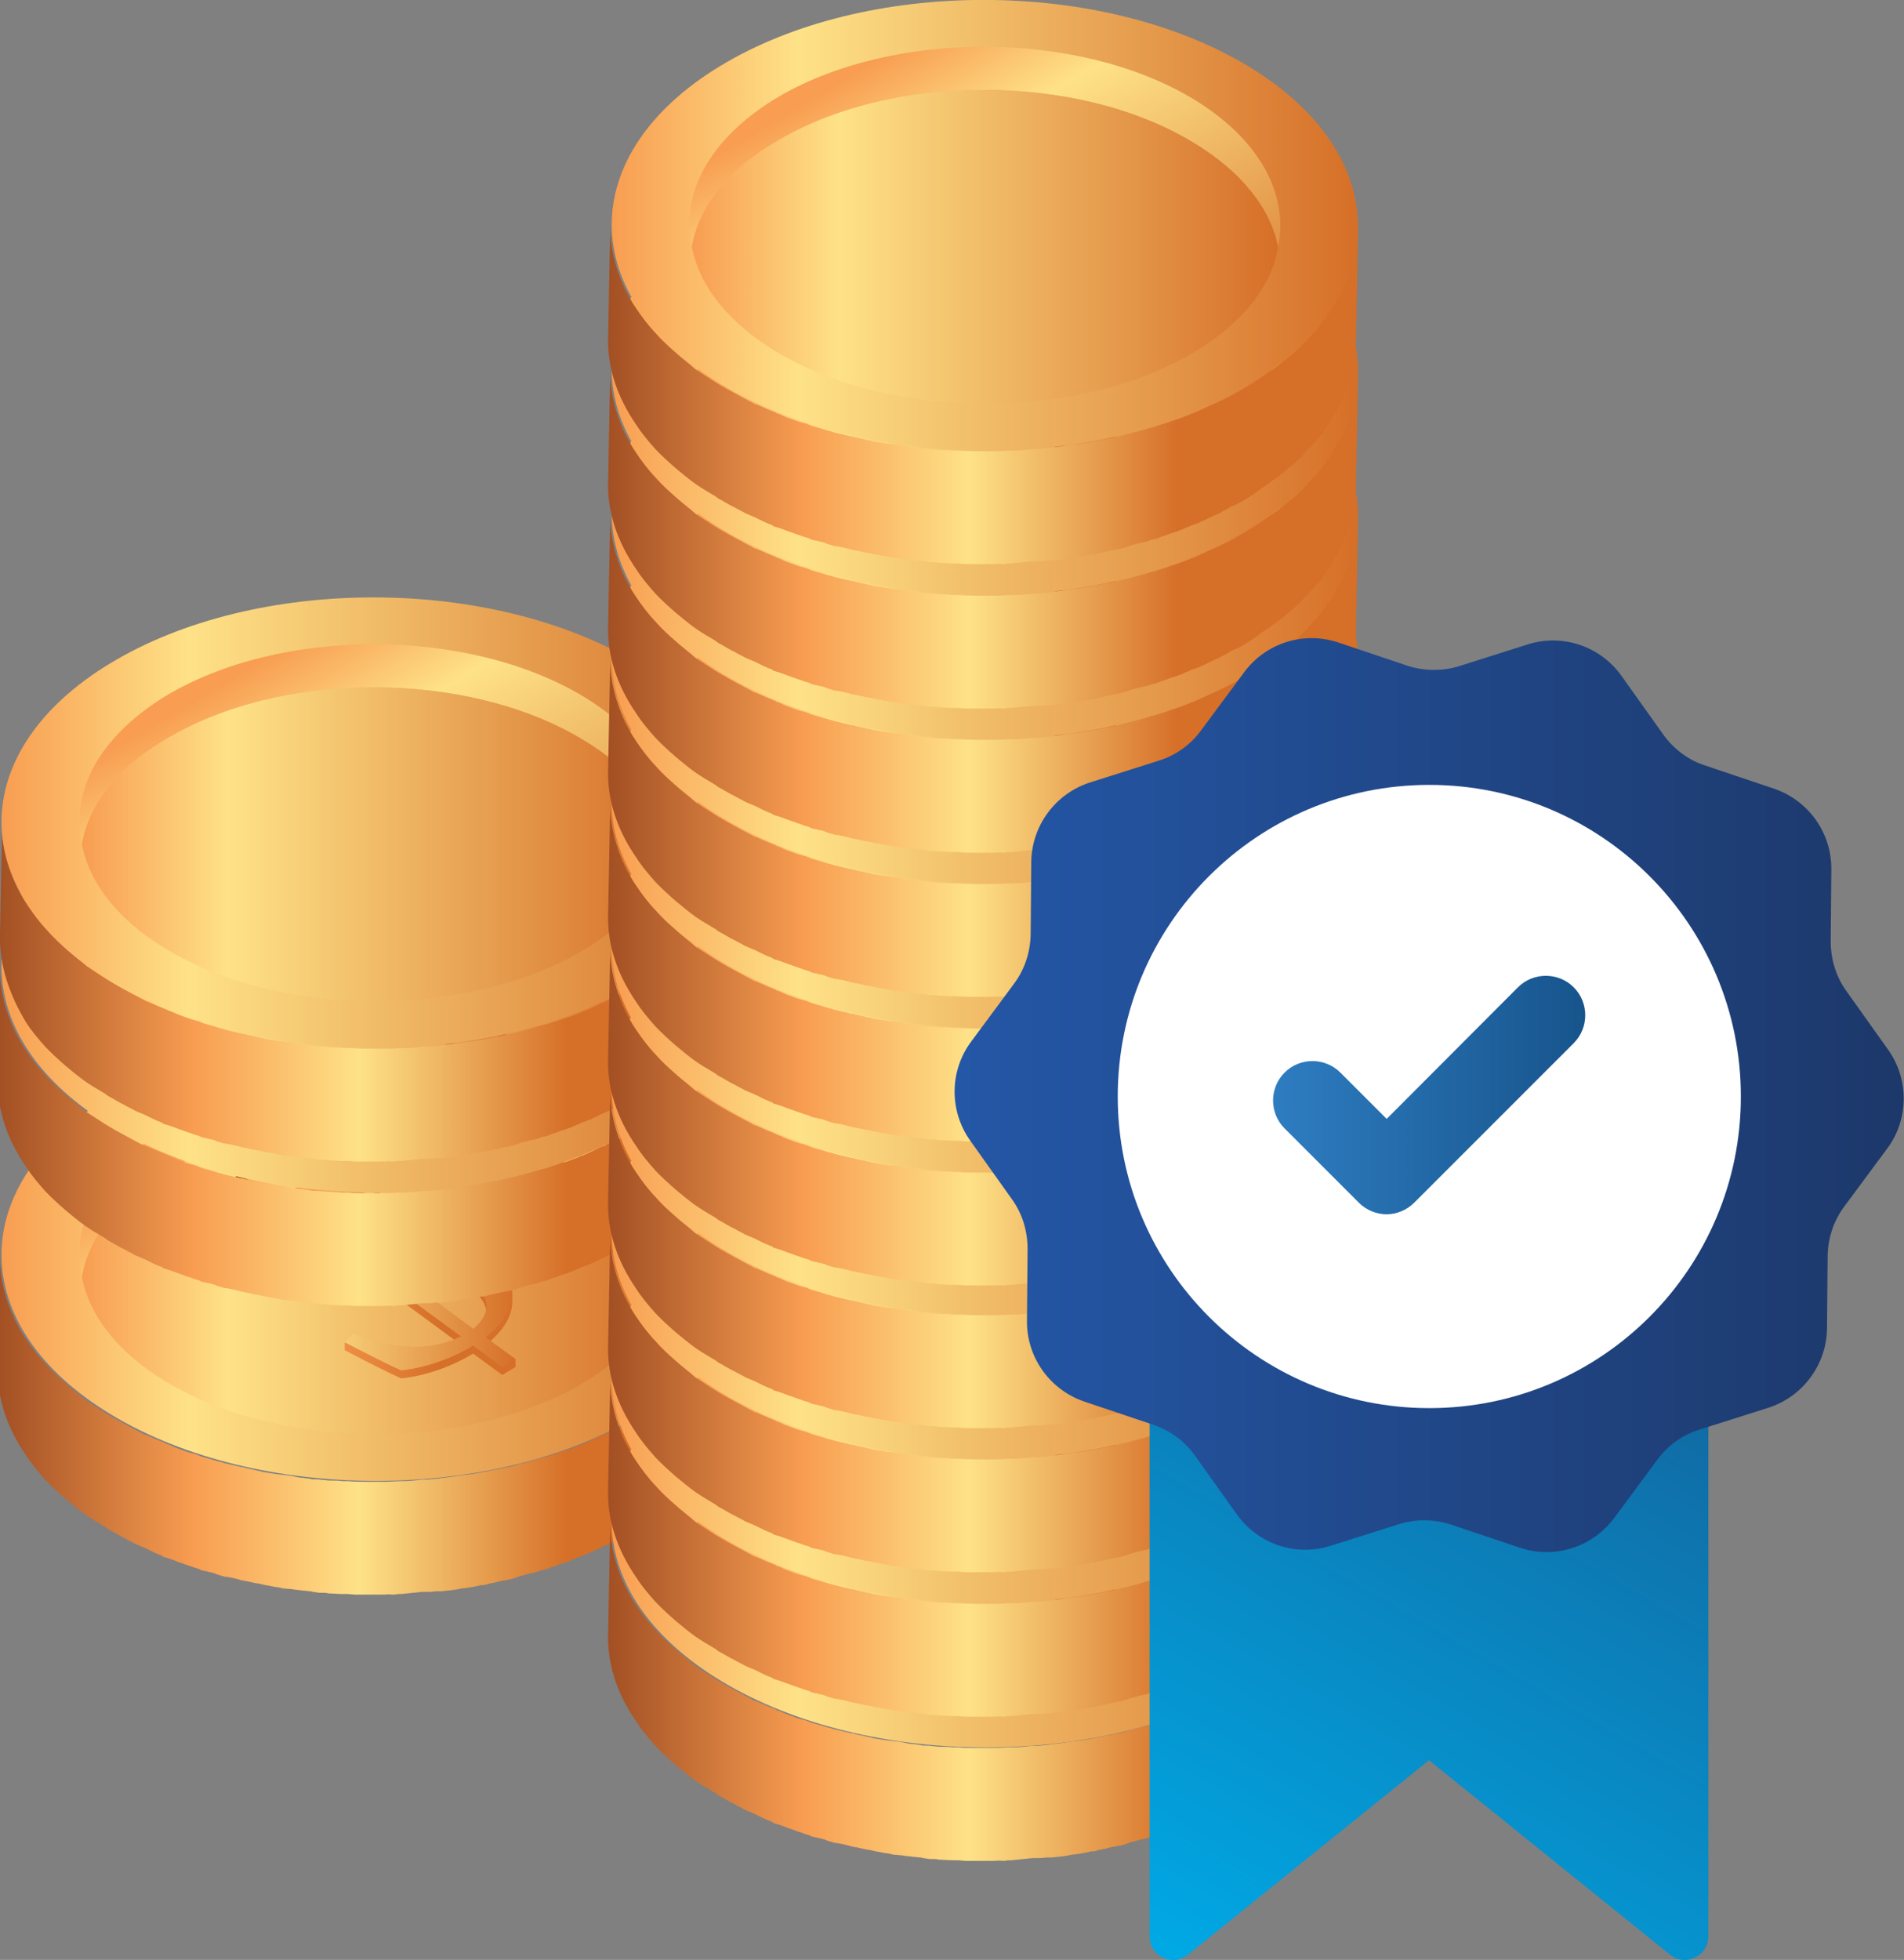 <?xml version="1.0" encoding="UTF-8"?>
<svg xmlns="http://www.w3.org/2000/svg" xmlns:xlink="http://www.w3.org/1999/xlink" id="Layer_2" data-name="Layer 2" viewBox="0 0 62.09 63.9">
  <rect x="0" y="0" width="62.09" height="63.9" fill="#808080" stroke="none"/>
  <defs>
    <style>
      .cls-1 {
        fill: url(#linear-gradient-8);
      }

      .cls-2 {
        fill: url(#linear-gradient-7);
      }

      .cls-3 {
        fill: url(#linear-gradient-5);
      }

      .cls-4 {
        fill: url(#linear-gradient-6);
      }

      .cls-5 {
        fill: url(#linear-gradient-9);
      }

      .cls-6 {
        fill: url(#linear-gradient-4);
      }

      .cls-7 {
        fill: url(#linear-gradient-3);
      }

      .cls-8 {
        fill: url(#linear-gradient-2);
      }

      .cls-9 {
        fill: url(#linear-gradient);
      }

      .cls-10 {
        fill: #fff;
      }

      .cls-11 {
        fill: url(#linear-gradient-43);
      }

      .cls-12 {
        fill: url(#linear-gradient-40);
      }

      .cls-13 {
        fill: url(#linear-gradient-41);
      }

      .cls-14 {
        fill: url(#linear-gradient-42);
      }

      .cls-15 {
        fill: url(#linear-gradient-49);
      }

      .cls-16 {
        fill: url(#linear-gradient-48);
      }

      .cls-17 {
        fill: url(#linear-gradient-45);
      }

      .cls-18 {
        fill: url(#linear-gradient-47);
      }

      .cls-19 {
        fill: url(#linear-gradient-44);
      }

      .cls-20 {
        fill: url(#linear-gradient-46);
      }

      .cls-21 {
        fill: url(#linear-gradient-10);
      }

      .cls-22 {
        fill: url(#linear-gradient-11);
      }

      .cls-23 {
        fill: url(#linear-gradient-12);
      }

      .cls-24 {
        fill: url(#linear-gradient-13);
      }

      .cls-25 {
        fill: url(#linear-gradient-19);
      }

      .cls-26 {
        fill: url(#linear-gradient-14);
      }

      .cls-27 {
        fill: url(#linear-gradient-21);
      }

      .cls-28 {
        fill: url(#linear-gradient-20);
      }

      .cls-29 {
        fill: url(#linear-gradient-22);
      }

      .cls-30 {
        fill: url(#linear-gradient-23);
      }

      .cls-31 {
        fill: url(#linear-gradient-28);
      }

      .cls-32 {
        fill: url(#linear-gradient-25);
      }

      .cls-33 {
        fill: url(#linear-gradient-32);
      }

      .cls-34 {
        fill: url(#linear-gradient-31);
      }

      .cls-35 {
        fill: url(#linear-gradient-33);
      }

      .cls-36 {
        fill: url(#linear-gradient-30);
      }

      .cls-37 {
        fill: url(#linear-gradient-15);
      }

      .cls-38 {
        fill: url(#linear-gradient-16);
      }

      .cls-39 {
        fill: url(#linear-gradient-17);
      }

      .cls-40 {
        fill: url(#linear-gradient-18);
      }

      .cls-41 {
        fill: url(#linear-gradient-35);
      }

      .cls-42 {
        fill: url(#linear-gradient-34);
      }

      .cls-43 {
        fill: url(#linear-gradient-36);
      }

      .cls-44 {
        fill: url(#linear-gradient-38);
      }

      .cls-45 {
        fill: url(#linear-gradient-27);
      }

      .cls-46 {
        fill: url(#linear-gradient-24);
      }

      .cls-47 {
        fill: url(#linear-gradient-26);
      }

      .cls-48 {
        fill: url(#linear-gradient-29);
      }

      .cls-49 {
        fill: url(#linear-gradient-37);
      }

      .cls-50 {
        fill: url(#linear-gradient-39);
      }

      .cls-51 {
        fill: url(#linear-gradient-57);
      }

      .cls-52 {
        fill: url(#linear-gradient-58);
      }

      .cls-53 {
        fill: url(#linear-gradient-59);
      }

      .cls-54 {
        fill: url(#linear-gradient-53);
      }

      .cls-55 {
        fill: url(#linear-gradient-54);
      }

      .cls-56 {
        fill: url(#linear-gradient-55);
      }

      .cls-57 {
        fill: url(#linear-gradient-56);
      }

      .cls-58 {
        fill: url(#linear-gradient-50);
      }

      .cls-59 {
        fill: url(#linear-gradient-51);
      }

      .cls-60 {
        fill: url(#linear-gradient-52);
      }

      .cls-61 {
        fill: url(#linear-gradient-67);
      }

      .cls-62 {
        fill: url(#linear-gradient-68);
      }

      .cls-63 {
        fill: url(#linear-gradient-69);
      }

      .cls-64 {
        fill: url(#linear-gradient-63);
      }

      .cls-65 {
        fill: url(#linear-gradient-64);
      }

      .cls-66 {
        fill: url(#linear-gradient-65);
      }

      .cls-67 {
        fill: url(#linear-gradient-66);
      }

      .cls-68 {
        fill: url(#linear-gradient-60);
      }

      .cls-69 {
        fill: url(#linear-gradient-61);
      }

      .cls-70 {
        fill: url(#linear-gradient-62);
      }

      .cls-71 {
        fill: url(#linear-gradient-75);
      }

      .cls-72 {
        fill: url(#linear-gradient-72);
      }

      .cls-73 {
        fill: url(#linear-gradient-74);
      }

      .cls-74 {
        fill: url(#linear-gradient-71);
      }

      .cls-75 {
        fill: url(#linear-gradient-73);
      }

      .cls-76 {
        fill: url(#linear-gradient-70);
      }
    </style>
    <linearGradient id="linear-gradient" x1="0" y1="46.48" x2="24.39" y2="46.48" gradientUnits="userSpaceOnUse">
      <stop offset="0" stop-color="#a35024"></stop>
      <stop offset=".26" stop-color="#f89d51"></stop>
      <stop offset=".48" stop-color="#fee288"></stop>
      <stop offset=".76" stop-color="#d66f28"></stop>
      <stop offset="1" stop-color="#d66f28"></stop>
    </linearGradient>
    <linearGradient id="linear-gradient-2" x1=".06" y1="40.94" x2="24.39" y2="40.94" gradientUnits="userSpaceOnUse">
      <stop offset="0" stop-color="#f89d51"></stop>
      <stop offset=".25" stop-color="#fee288"></stop>
      <stop offset="1" stop-color="#d66f28"></stop>
    </linearGradient>
    <linearGradient id="linear-gradient-3" x1="9.01" y1="35.32" x2="16.88" y2="48.54" xlink:href="#linear-gradient-2"></linearGradient>
    <linearGradient id="linear-gradient-4" x1="2.67" y1="41.64" x2="21.79" y2="41.64" xlink:href="#linear-gradient-2"></linearGradient>
    <linearGradient id="linear-gradient-5" x1="168.7" y1="-1011.63" x2="180.7" y2="-1011.63" gradientTransform="translate(-122.27 812.27) scale(.76) skewX(-.11)" gradientUnits="userSpaceOnUse">
      <stop offset="0" stop-color="#a35024"></stop>
      <stop offset=".26" stop-color="#f89d51"></stop>
      <stop offset=".76" stop-color="#d66f28"></stop>
      <stop offset="1" stop-color="#d66f28"></stop>
    </linearGradient>
    <linearGradient id="linear-gradient-6" x1="7.68" y1="41.26" x2="16.8" y2="41.26" xlink:href="#linear-gradient-2"></linearGradient>
    <linearGradient id="linear-gradient-7" y1="37.07" y2="37.07" xlink:href="#linear-gradient"></linearGradient>
    <linearGradient id="linear-gradient-8" y1="31.53" y2="31.53" xlink:href="#linear-gradient-2"></linearGradient>
    <linearGradient id="linear-gradient-9" x1="9.01" y1="25.91" x2="16.88" y2="39.14" xlink:href="#linear-gradient-2"></linearGradient>
    <linearGradient id="linear-gradient-10" x1="2.67" y1="32.23" x2="21.79" y2="32.23" xlink:href="#linear-gradient-2"></linearGradient>
    <linearGradient id="linear-gradient-11" x1="168.68" y1="-1023.97" x2="180.67" y2="-1023.97" xlink:href="#linear-gradient-5"></linearGradient>
    <linearGradient id="linear-gradient-12" x1="7.68" y1="31.85" x2="16.8" y2="31.85" xlink:href="#linear-gradient-2"></linearGradient>
    <linearGradient id="linear-gradient-13" y1="32.37" y2="32.37" xlink:href="#linear-gradient"></linearGradient>
    <linearGradient id="linear-gradient-14" y1="26.83" y2="26.83" xlink:href="#linear-gradient-2"></linearGradient>
    <linearGradient id="linear-gradient-15" x1="9.01" y1="21.21" x2="16.88" y2="34.43" xlink:href="#linear-gradient-2"></linearGradient>
    <linearGradient id="linear-gradient-16" x1="2.67" y1="27.53" x2="21.79" y2="27.53" xlink:href="#linear-gradient-2"></linearGradient>
    <linearGradient id="linear-gradient-17" x1="19.89" y1="55.16" x2="44.29" y2="55.16" xlink:href="#linear-gradient"></linearGradient>
    <linearGradient id="linear-gradient-18" x1="19.95" y1="49.63" x2="44.28" y2="49.63" xlink:href="#linear-gradient-2"></linearGradient>
    <linearGradient id="linear-gradient-19" x1="28.9" y1="44.01" x2="36.78" y2="57.23" xlink:href="#linear-gradient-2"></linearGradient>
    <linearGradient id="linear-gradient-20" x1="22.57" y1="50.33" x2="41.68" y2="50.33" xlink:href="#linear-gradient-2"></linearGradient>
    <linearGradient id="linear-gradient-21" x1="194.86" y1="-1000.23" x2="206.85" y2="-1000.23" xlink:href="#linear-gradient-5"></linearGradient>
    <linearGradient id="linear-gradient-22" x1="27.58" y1="49.95" x2="36.7" y2="49.95" xlink:href="#linear-gradient-2"></linearGradient>
    <linearGradient id="linear-gradient-23" x1="19.89" y1="50.46" x2="44.29" y2="50.46" xlink:href="#linear-gradient"></linearGradient>
    <linearGradient id="linear-gradient-24" x1="19.95" y1="44.92" x2="44.28" y2="44.92" xlink:href="#linear-gradient-2"></linearGradient>
    <linearGradient id="linear-gradient-25" x1="28.9" y1="39.3" x2="36.78" y2="52.53" xlink:href="#linear-gradient-2"></linearGradient>
    <linearGradient id="linear-gradient-26" x1="22.57" y1="45.62" x2="41.68" y2="45.62" xlink:href="#linear-gradient-2"></linearGradient>
    <linearGradient id="linear-gradient-27" x1="194.85" y1="-1006.4" x2="206.84" y2="-1006.4" xlink:href="#linear-gradient-5"></linearGradient>
    <linearGradient id="linear-gradient-28" x1="27.58" y1="45.24" x2="36.7" y2="45.24" xlink:href="#linear-gradient-2"></linearGradient>
    <linearGradient id="linear-gradient-29" x1="19.89" y1="45.76" x2="44.29" y2="45.76" xlink:href="#linear-gradient"></linearGradient>
    <linearGradient id="linear-gradient-30" x1="19.95" y1="40.22" x2="44.28" y2="40.22" xlink:href="#linear-gradient-2"></linearGradient>
    <linearGradient id="linear-gradient-31" x1="28.9" y1="34.6" x2="36.78" y2="47.82" xlink:href="#linear-gradient-2"></linearGradient>
    <linearGradient id="linear-gradient-32" x1="22.57" y1="40.92" x2="41.68" y2="40.92" xlink:href="#linear-gradient-2"></linearGradient>
    <linearGradient id="linear-gradient-33" x1="194.84" y1="-1012.57" x2="206.83" y2="-1012.57" xlink:href="#linear-gradient-5"></linearGradient>
    <linearGradient id="linear-gradient-34" x1="27.58" y1="40.54" x2="36.7" y2="40.54" xlink:href="#linear-gradient-2"></linearGradient>
    <linearGradient id="linear-gradient-35" x1="19.89" y1="41.05" x2="44.29" y2="41.05" xlink:href="#linear-gradient"></linearGradient>
    <linearGradient id="linear-gradient-36" x1="19.95" y1="35.52" x2="44.28" y2="35.52" xlink:href="#linear-gradient-2"></linearGradient>
    <linearGradient id="linear-gradient-37" x1="28.9" y1="29.9" x2="36.78" y2="43.12" xlink:href="#linear-gradient-2"></linearGradient>
    <linearGradient id="linear-gradient-38" x1="22.57" y1="36.22" x2="41.68" y2="36.22" xlink:href="#linear-gradient-2"></linearGradient>
    <linearGradient id="linear-gradient-39" x1="19.89" y1="36.41" x2="44.29" y2="36.41" xlink:href="#linear-gradient"></linearGradient>
    <linearGradient id="linear-gradient-40" x1="19.95" y1="30.87" x2="44.28" y2="30.87" xlink:href="#linear-gradient-2"></linearGradient>
    <linearGradient id="linear-gradient-41" x1="28.9" y1="25.25" x2="36.78" y2="38.47" xlink:href="#linear-gradient-2"></linearGradient>
    <linearGradient id="linear-gradient-42" x1="22.57" y1="31.57" x2="41.68" y2="31.57" xlink:href="#linear-gradient-2"></linearGradient>
    <linearGradient id="linear-gradient-43" x1="194.81" y1="-1024.85" x2="206.8" y2="-1024.85" xlink:href="#linear-gradient-5"></linearGradient>
    <linearGradient id="linear-gradient-44" x1="27.58" y1="31.19" x2="36.7" y2="31.19" xlink:href="#linear-gradient-2"></linearGradient>
    <linearGradient id="linear-gradient-45" x1="19.89" y1="31.7" x2="44.29" y2="31.7" xlink:href="#linear-gradient"></linearGradient>
    <linearGradient id="linear-gradient-46" x1="19.95" y1="26.16" x2="44.28" y2="26.16" xlink:href="#linear-gradient-2"></linearGradient>
    <linearGradient id="linear-gradient-47" x1="28.9" y1="20.54" x2="36.78" y2="33.77" xlink:href="#linear-gradient-2"></linearGradient>
    <linearGradient id="linear-gradient-48" x1="22.57" y1="26.86" x2="41.68" y2="26.86" xlink:href="#linear-gradient-2"></linearGradient>
    <linearGradient id="linear-gradient-49" x1="194.8" y1="-1031.02" x2="206.79" y2="-1031.02" xlink:href="#linear-gradient-5"></linearGradient>
    <linearGradient id="linear-gradient-50" x1="27.58" y1="26.48" x2="36.7" y2="26.48" xlink:href="#linear-gradient-2"></linearGradient>
    <linearGradient id="linear-gradient-51" x1="19.89" y1="27" x2="44.29" y2="27" xlink:href="#linear-gradient"></linearGradient>
    <linearGradient id="linear-gradient-52" x1="19.95" y1="21.46" x2="44.28" y2="21.46" xlink:href="#linear-gradient-2"></linearGradient>
    <linearGradient id="linear-gradient-53" x1="28.9" y1="15.84" x2="36.78" y2="29.06" xlink:href="#linear-gradient-2"></linearGradient>
    <linearGradient id="linear-gradient-54" x1="22.57" y1="22.16" x2="41.68" y2="22.16" xlink:href="#linear-gradient-2"></linearGradient>
    <linearGradient id="linear-gradient-55" x1="194.79" y1="-1037.2" x2="206.78" y2="-1037.2" xlink:href="#linear-gradient-5"></linearGradient>
    <linearGradient id="linear-gradient-56" x1="27.58" y1="21.78" x2="36.7" y2="21.78" xlink:href="#linear-gradient-2"></linearGradient>
    <linearGradient id="linear-gradient-57" x1="19.89" y1="22.3" x2="44.29" y2="22.3" xlink:href="#linear-gradient"></linearGradient>
    <linearGradient id="linear-gradient-58" x1="19.95" y1="16.76" x2="44.28" y2="16.76" xlink:href="#linear-gradient-2"></linearGradient>
    <linearGradient id="linear-gradient-59" x1="28.9" y1="11.14" x2="36.78" y2="24.36" xlink:href="#linear-gradient-2"></linearGradient>
    <linearGradient id="linear-gradient-60" x1="22.57" y1="17.46" x2="41.68" y2="17.46" xlink:href="#linear-gradient-2"></linearGradient>
    <linearGradient id="linear-gradient-61" x1="194.78" y1="-1043.37" x2="206.77" y2="-1043.37" xlink:href="#linear-gradient-5"></linearGradient>
    <linearGradient id="linear-gradient-62" x1="27.58" y1="17.08" x2="36.7" y2="17.08" xlink:href="#linear-gradient-2"></linearGradient>
    <linearGradient id="linear-gradient-63" x1="19.89" y1="17.59" x2="44.29" y2="17.59" xlink:href="#linear-gradient"></linearGradient>
    <linearGradient id="linear-gradient-64" x1="19.95" y1="12.05" x2="44.28" y2="12.05" xlink:href="#linear-gradient-2"></linearGradient>
    <linearGradient id="linear-gradient-65" x1="28.9" y1="6.43" x2="36.78" y2="19.66" xlink:href="#linear-gradient-2"></linearGradient>
    <linearGradient id="linear-gradient-66" x1="22.57" y1="12.75" x2="41.68" y2="12.75" xlink:href="#linear-gradient-2"></linearGradient>
    <linearGradient id="linear-gradient-67" x1="194.76" y1="-1049.54" x2="206.75" y2="-1049.54" xlink:href="#linear-gradient-5"></linearGradient>
    <linearGradient id="linear-gradient-68" x1="27.58" y1="12.37" x2="36.7" y2="12.37" xlink:href="#linear-gradient-2"></linearGradient>
    <linearGradient id="linear-gradient-69" x1="19.89" y1="12.89" x2="44.29" y2="12.89" xlink:href="#linear-gradient"></linearGradient>
    <linearGradient id="linear-gradient-70" x1="19.95" y1="7.35" x2="44.28" y2="7.35" xlink:href="#linear-gradient-2"></linearGradient>
    <linearGradient id="linear-gradient-71" x1="28.9" y1="1.73" x2="36.78" y2="14.95" xlink:href="#linear-gradient-2"></linearGradient>
    <linearGradient id="linear-gradient-72" x1="22.57" y1="8.05" x2="41.68" y2="8.05" xlink:href="#linear-gradient-2"></linearGradient>
    <linearGradient id="linear-gradient-73" x1="38.25" y1="64.01" x2="54.85" y2="35.25" gradientUnits="userSpaceOnUse">
      <stop offset="0" stop-color="#00a9e5"></stop>
      <stop offset="1" stop-color="#17548c"></stop>
    </linearGradient>
    <linearGradient id="linear-gradient-74" x1="31.12" y1="35.7" x2="62.09" y2="35.7" gradientUnits="userSpaceOnUse">
      <stop offset="0" stop-color="#2457a7"></stop>
      <stop offset="1" stop-color="#1d386a"></stop>
    </linearGradient>
    <linearGradient id="linear-gradient-75" x1="41.51" y1="35.7" x2="51.7" y2="35.7" gradientUnits="userSpaceOnUse">
      <stop offset="0" stop-color="#2e7dc1"></stop>
      <stop offset="1" stop-color="#17548c"></stop>
    </linearGradient>
  </defs>
  <g id="Layer_1-2" data-name="Layer 1">
    <g>
      <g>
        <path class="cls-9" d="M24.39,40.98l-.07,3.7v.11c0,.09-.02.16-.04.25,0,.14-.02.27-.04.41v.07c-.02.07-.04.16-.07.25-.04.11-.07.25-.11.37,0,.05,0,.07-.02.09-.02.07-.07.16-.11.23-.04.14-.11.27-.18.39,0,.05-.02.07-.04.09-.07.16-.18.3-.26.46l-.07.07c-.04.09-.09.16-.15.25-.07.09-.15.18-.24.27-.02.05-.04.07-.09.11l-.07.07c-.11.11-.22.25-.35.39-.04.02-.07.05-.09.07-.07.07-.15.14-.24.21-.04.02-.09.07-.13.11-.11.09-.22.18-.35.27-.04.02-.09.05-.13.09-.09.07-.2.14-.31.21-.09.07-.2.16-.31.23-.02,0-.04.02-.07.05-.02,0-.04.02-.09.05-.18.11-.35.21-.53.27-.09.07-.18.11-.28.16-.07.05-.15.09-.22.11-.04.02-.11.05-.15.07-.22.11-.42.21-.64.27-.02.02-.07.05-.11.05-.18.09-.37.16-.55.21-.07.02-.11.05-.18.07-.04.02-.11.02-.15.05-.11.05-.2.07-.31.09-.11.05-.2.07-.31.09-.11.02-.24.07-.35.09-.04.02-.09.02-.13.05-.15.05-.33.09-.5.11-.04.02-.11.02-.18.05-.13.02-.26.05-.39.09h-.09c-.2.05-.42.09-.64.11-.22.05-.44.07-.66.09h-.18c-.11.02-.22.02-.33.02h-.11c-.22.02-.46.05-.68.07h-.02c-.07,0-.13,0-.2.02-.11,0-.22-.02-.33,0h-.92c-.11,0-.2-.02-.31-.02h-.13c-.18,0-.33-.02-.48-.02-.04-.02-.11-.02-.18-.02h-.11c-.09-.02-.2-.02-.28-.05-.09,0-.15-.02-.24-.02-.11-.02-.24-.02-.37-.05-.09,0-.18-.02-.28-.02-.09-.02-.18-.05-.26-.05-.11-.02-.24-.05-.37-.07-.09-.02-.18-.05-.26-.05-.11-.02-.2-.05-.31-.07-.02,0-.07,0-.09-.02-.04,0-.07,0-.11-.02-.18-.05-.35-.09-.53-.11-.09-.02-.15-.05-.24-.07-.09-.05-.2-.07-.31-.09-.02-.02-.07-.02-.11-.02-.02-.02-.04-.02-.07-.02-.09-.05-.15-.07-.24-.09-.11-.05-.22-.07-.31-.11-.15-.05-.31-.11-.44-.16-.07-.02-.15-.05-.22-.07h-.02s-.04-.02-.07-.05c-.2-.07-.37-.16-.55-.25-.11-.05-.22-.09-.33-.14-.11-.07-.22-.11-.33-.18-.2-.09-.37-.21-.55-.3-.02-.02-.07-.05-.09-.07-.24-.14-.46-.27-.66-.41-.22-.16-.44-.34-.63-.5-.24-.21-.46-.41-.66-.62-.24-.27-.46-.53-.63-.8-.63-.91-.94-1.87-.92-2.83l.07-3.59c0,.66.18,1.35.48,1.99.11.21.22.43.37.64.18.27.39.55.63.8.2.23.42.43.66.64.2.18.42.34.63.53.2.14.42.27.66.43.04.02.11.07.15.09.15.09.31.18.48.27.13.07.26.14.39.21.09.05.18.09.26.14.02,0,.04,0,.07.02.18.07.35.16.55.23.02.02.07.02.09.05.07.02.15.05.22.09.11.05.24.09.37.14.11.05.24.07.37.11.07.02.15.07.24.09.18.05.33.09.48.14.07.02.11.02.18.05.2.05.39.09.59.14h.04c.15.05.31.07.46.11.07.02.13.02.2.05.15.02.31.05.44.07.07,0,.13.02.2.02.13.02.24.02.35.05.09.02.2.05.31.05.11.02.22.02.31.05.11,0,.22,0,.33.02.09,0,.15.02.24.02.13,0,.26,0,.42.02h.2c.13.02.28.02.44.02h.79c.15,0,.33-.02.48-.02h.04c.2,0,.42-.02.64-.05h.18c.15-.02.31-.02.44-.05.22-.02.44-.05.66-.09.22-.02.42-.05.64-.09.02,0,.07-.02.09-.02.15-.02.31-.07.46-.09.04,0,.09-.02.11-.02.2-.05.39-.07.57-.14.02,0,.04,0,.07-.02.13-.02.28-.07.42-.11.09-.02.15-.05.24-.07.13-.02.26-.07.37-.11.09-.02.18-.05.26-.09.22-.05.42-.14.61-.21.02,0,.02-.02.04-.02.02-.02.04-.02.07-.02.2-.09.37-.16.57-.27.07-.02.15-.05.22-.09.07-.02.13-.07.22-.09.09-.05.15-.09.22-.11.2-.11.39-.23.59-.34,0,0,.02,0,.02-.02.18-.07.28-.18.44-.3.09-.05.18-.09.24-.16.07-.05.13-.09.2-.14.13-.09.24-.18.35-.27.02-.02.04-.05.07-.05.11-.09.22-.18.31-.27.13-.14.26-.25.37-.39.04-.05.09-.09.13-.14.04-.05.07-.07.09-.09.15-.18.28-.37.39-.53.02-.05.04-.07.07-.09.11-.18.22-.37.31-.55.07-.11.13-.25.18-.39.04-.09.09-.21.13-.3.04-.14.07-.25.11-.39.02-.11.04-.21.07-.32.02-.14.04-.27.04-.41.02-.11.04-.23.04-.37Z"></path>
        <path class="cls-8" d="M20.79,35.74c4.77,2.87,4.79,7.52.06,10.39-4.73,2.87-12.44,2.87-17.21,0-4.77-2.87-4.79-7.52-.05-10.39,4.73-2.87,12.43-2.87,17.2,0Z"></path>
        <path class="cls-7" d="M21.79,41.66c-.24-1.26-1.18-2.47-2.78-3.43-3.77-2.28-9.88-2.28-13.62,0-1.6.94-2.5,2.15-2.72,3.4-.37-1.71.55-3.49,2.72-4.82,3.74-2.26,9.85-2.26,13.62,0,2.19,1.32,3.13,3.13,2.78,4.84Z"></path>
        <path class="cls-6" d="M21.79,41.66c-.22,1.26-1.14,2.44-2.72,3.4-3.77,2.26-9.87,2.26-13.64,0-1.6-.96-2.52-2.17-2.76-3.43.22-1.26,1.12-2.47,2.72-3.4,3.74-2.28,9.85-2.28,13.62,0,1.6.96,2.54,2.17,2.78,3.43Z"></path>
      </g>
      <g>
        <path class="cls-3" d="M12.31,40.78c1.19-.33,2.58-.4,3.6.35,1.09.8,1.06,1.83-.07,2.72l.97.47v.25l-.43.26-.95-.7c-.75.46-1.64.74-2.35.81-.32-.14-1.14-.55-1.84-.92v-.25c.85.33,2.52.69,3.79.07l-2.67-1.96-.59.13c-1.23.28-2.43.3-3.32-.35-.9-.66-1.03-1.67.13-2.56l-.89-.66v-.25h.43s.87.63.87.63c.38-.23.83-.43,1.2-.55.22-.08.35-.12.51-.19.44.24,1.01.28,1.69.65.03.02-.03.23,0,.25l-.28.26c-.82-.35-1.66-.63-2.74-.15l2.45,1.8.49-.12ZM8.93,39.35c-.66.51-.49,1.1.02,1.48.6.44,1.38.44,2.27.21l-2.3-1.69ZM15.44,43.57c.61-.5.54-1.09-.08-1.55-.49-.36-1.08-.59-2.23-.34l-.2.05,2.51,1.85Z"></path>
        <path class="cls-4" d="M12.31,40.53c1.19-.33,2.58-.4,3.6.35,1.09.8,1.06,1.83-.07,2.72l.97.71-.43.26-.95-.7c-.75.46-1.64.74-2.35.81-.32-.14-1.14-.55-1.84-.92l.28-.28c.85.33,2.24.72,3.51.09l-2.67-1.96-.59.13c-1.23.28-2.43.3-3.32-.35-.9-.66-1.03-1.67.13-2.55l-.89-.66.43-.26.87.64c.38-.23.83-.43,1.2-.55.22-.08.35-.12.51-.19.47.25.96.5,1.69.9l-.28.26c-.82-.35-1.66-.63-2.74-.15l2.45,1.8.49-.12ZM8.93,39.11c-.66.51-.49,1.1.02,1.48.6.44,1.38.44,2.27.21l-2.3-1.69ZM15.44,43.32c.61-.5.54-1.09-.08-1.55-.49-.36-1.08-.59-2.23-.34l-.2.05,2.51,1.85Z"></path>
      </g>
    </g>
    <g>
      <g>
        <path class="cls-2" d="M24.39,31.57l-.07,3.7v.11c0,.09-.02.16-.04.25,0,.14-.02.27-.04.41v.07c-.02.07-.04.16-.07.25-.04.11-.07.25-.11.37,0,.05,0,.07-.02.09-.02.07-.07.16-.11.23-.04.14-.11.27-.18.39,0,.05-.02.07-.04.09-.07.16-.18.3-.26.46l-.07.07c-.04.09-.09.16-.15.25-.07.09-.15.18-.24.27-.02.05-.04.07-.09.11l-.07.07c-.11.11-.22.25-.35.39-.04.02-.07.05-.09.07-.07.07-.15.14-.24.21-.04.02-.09.07-.13.11-.11.09-.22.18-.35.27-.04.02-.09.05-.13.09-.09.07-.2.14-.31.21-.09.07-.2.16-.31.23-.02,0-.04.02-.07.05-.02,0-.04.02-.09.05-.18.11-.35.21-.53.27-.09.07-.18.11-.28.16-.07.05-.15.09-.22.11-.04.02-.11.05-.15.07-.22.11-.42.21-.64.27-.02.02-.07.05-.11.05-.18.09-.37.16-.55.21-.07.02-.11.05-.18.07-.04.02-.11.02-.15.05-.11.05-.2.07-.31.09-.11.05-.2.07-.31.09-.11.02-.24.07-.35.09-.04.02-.09.02-.13.05-.15.05-.33.09-.5.11-.04.02-.11.02-.18.05-.13.02-.26.05-.39.09h-.09c-.2.05-.42.09-.64.11-.22.05-.44.07-.66.09h-.18c-.11.02-.22.02-.33.02h-.11c-.22.02-.46.05-.68.07h-.02c-.07,0-.13,0-.2.02-.11,0-.22-.02-.33,0h-.92c-.11,0-.2-.02-.31-.02h-.13c-.18,0-.33-.02-.48-.02-.04-.02-.11-.02-.18-.02h-.11c-.09-.02-.2-.02-.28-.05-.09,0-.15-.02-.24-.02-.11-.02-.24-.02-.37-.05-.09,0-.18-.02-.28-.02-.09-.02-.18-.05-.26-.05-.11-.02-.24-.05-.37-.07-.09-.02-.18-.05-.26-.05-.11-.02-.2-.05-.31-.07-.02,0-.07,0-.09-.02-.04,0-.07,0-.11-.02-.18-.05-.35-.09-.53-.11-.09-.02-.15-.05-.24-.07-.09-.05-.2-.07-.31-.09-.02-.02-.07-.02-.11-.02-.02-.02-.04-.02-.07-.02-.09-.05-.15-.07-.24-.09-.11-.05-.22-.07-.31-.11-.15-.05-.31-.11-.44-.16-.07-.02-.15-.05-.22-.07h-.02s-.04-.02-.07-.05c-.2-.07-.37-.16-.55-.25-.11-.05-.22-.09-.33-.14-.11-.07-.22-.11-.33-.18-.2-.09-.37-.21-.55-.3-.02-.02-.07-.05-.09-.07-.24-.14-.46-.27-.66-.41-.22-.16-.44-.34-.63-.5-.24-.21-.46-.41-.66-.62-.24-.27-.46-.53-.63-.8-.63-.91-.94-1.87-.92-2.83l.07-3.59c0,.66.18,1.35.48,1.99.11.21.22.43.37.64.18.27.39.55.63.8.2.23.42.43.66.64.2.18.42.34.63.53.2.14.42.27.66.43.04.02.11.07.15.09.15.09.31.18.48.27.13.07.26.14.39.21.09.05.18.09.26.14.02,0,.04,0,.07.02.18.07.35.16.55.23.02.02.07.02.09.05.07.02.15.05.22.09.11.05.24.09.37.14.11.05.24.07.37.11.07.02.15.07.24.09.18.05.33.09.48.14.07.02.11.02.18.05.2.05.39.09.59.14h.04c.15.05.31.07.46.11.07.02.13.02.2.05.15.02.31.05.44.07.07,0,.13.02.2.02.13.02.24.02.35.05.09.02.2.05.31.05.11.02.22.02.31.05.11,0,.22,0,.33.02.09,0,.15.02.24.02.13,0,.26,0,.42.02h.2c.13.02.28.02.44.02h.79c.15,0,.33-.02.48-.02h.04c.2,0,.42-.02.64-.05h.18c.15-.02.31-.02.44-.05.22-.02.44-.05.66-.09.22-.02.42-.05.64-.09.02,0,.07-.02.09-.02.15-.02.31-.07.46-.09.04,0,.09-.02.11-.02.2-.05.39-.07.57-.14.02,0,.04,0,.07-.02.13-.02.28-.07.42-.11.09-.02.15-.05.24-.07.13-.02.26-.07.37-.11.09-.02.18-.05.26-.09.22-.05.42-.14.61-.21.02,0,.02-.02.04-.02.02-.02.04-.02.07-.02.2-.09.37-.16.57-.27.07-.02.15-.05.22-.09.07-.02.13-.07.22-.09.09-.05.15-.09.22-.11.2-.11.39-.23.59-.34,0,0,.02,0,.02-.02.18-.07.28-.18.44-.3.09-.05.18-.09.24-.16.07-.05.13-.09.2-.14.13-.09.24-.18.35-.27.02-.02.04-.05.07-.05.11-.09.22-.18.31-.27.13-.14.26-.25.37-.39.04-.05.09-.09.13-.14.04-.05.07-.07.09-.09.15-.18.28-.37.39-.53.02-.05.04-.07.07-.09.11-.18.22-.37.31-.55.07-.11.13-.25.18-.39.04-.09.09-.21.13-.3.04-.14.07-.25.11-.39.02-.11.04-.21.07-.32.02-.14.04-.27.04-.41.02-.11.04-.23.04-.37Z"></path>
        <path class="cls-1" d="M20.79,26.34c4.77,2.87,4.79,7.52.06,10.39-4.73,2.87-12.44,2.87-17.21,0-4.77-2.87-4.79-7.52-.05-10.39,4.73-2.87,12.43-2.87,17.2,0Z"></path>
        <path class="cls-5" d="M21.79,32.25c-.24-1.26-1.18-2.47-2.78-3.43-3.77-2.28-9.88-2.28-13.62,0-1.6.94-2.5,2.15-2.72,3.4-.37-1.71.55-3.49,2.72-4.82,3.74-2.26,9.85-2.26,13.62,0,2.19,1.32,3.13,3.13,2.78,4.84Z"></path>
        <path class="cls-21" d="M21.79,32.25c-.22,1.26-1.14,2.44-2.72,3.4-3.77,2.26-9.87,2.26-13.64,0-1.6-.96-2.52-2.17-2.76-3.43.22-1.26,1.12-2.47,2.72-3.4,3.74-2.28,9.85-2.28,13.62,0,1.6.96,2.54,2.17,2.78,3.43Z"></path>
      </g>
      <g>
        <path class="cls-22" d="M12.31,31.37c1.19-.33,2.58-.4,3.6.35,1.09.8,1.06,1.83-.07,2.72l.97.47v.25l-.43.26-.95-.7c-.75.46-1.64.74-2.35.81-.32-.14-1.14-.55-1.84-.92v-.25c.85.33,2.52.69,3.79.07l-2.67-1.96-.59.13c-1.23.28-2.43.3-3.32-.35-.9-.66-1.03-1.67.13-2.56l-.89-.66v-.25h.43s.87.63.87.63c.38-.23.83-.43,1.2-.55.22-.08.35-.12.51-.19.44.24,1.01.28,1.69.65.03.02-.03.23,0,.25l-.28.26c-.82-.35-1.66-.63-2.74-.15l2.45,1.8.49-.12ZM8.93,29.95c-.66.51-.49,1.1.02,1.48.6.44,1.38.44,2.27.21l-2.3-1.69ZM15.44,34.16c.61-.5.54-1.09-.08-1.55-.49-.36-1.08-.59-2.23-.34l-.2.05,2.51,1.85Z"></path>
        <path class="cls-23" d="M12.31,31.12c1.19-.33,2.58-.4,3.6.35,1.09.8,1.06,1.83-.07,2.72l.97.71-.43.26-.95-.7c-.75.46-1.64.74-2.35.81-.32-.14-1.14-.55-1.84-.92l.28-.28c.85.33,2.24.72,3.51.09l-2.67-1.96-.59.13c-1.23.28-2.43.3-3.32-.35-.9-.66-1.03-1.67.13-2.55l-.89-.66.43-.26.87.64c.38-.23.83-.43,1.2-.55.22-.08.35-.12.51-.19.47.25.96.5,1.69.9l-.28.26c-.82-.35-1.66-.63-2.74-.15l2.45,1.8.49-.12ZM8.93,29.7c-.66.51-.49,1.1.02,1.48.6.44,1.38.44,2.27.21l-2.3-1.69ZM15.44,33.91c.61-.5.54-1.09-.08-1.55-.49-.36-1.08-.59-2.23-.34l-.2.05,2.51,1.85Z"></path>
      </g>
    </g>
    <g>
      <path class="cls-24" d="M24.39,26.86l-.07,3.7v.11c0,.09-.02.16-.04.25,0,.14-.02.27-.04.41v.07c-.02.07-.04.16-.07.25-.04.11-.07.25-.11.37,0,.05,0,.07-.02.09-.02.07-.07.16-.11.23-.04.14-.11.27-.18.39,0,.05-.02.07-.04.09-.07.16-.18.3-.26.46l-.07.07c-.04.09-.09.16-.15.25-.07.09-.15.18-.24.27-.02.05-.04.07-.09.11l-.07.07c-.11.11-.22.25-.35.39-.04.02-.07.05-.09.07-.07.07-.15.14-.24.21-.04.02-.09.07-.13.11-.11.09-.22.18-.35.27-.04.02-.09.05-.13.09-.09.07-.2.14-.31.21-.09.07-.2.16-.31.23-.02,0-.04.02-.07.05-.02,0-.04.02-.09.05-.18.11-.35.21-.53.27-.09.07-.18.11-.28.16-.07.05-.15.09-.22.11-.04.02-.11.05-.15.07-.22.11-.42.21-.64.27-.02.02-.07.05-.11.05-.18.09-.37.16-.55.21-.07.02-.11.05-.18.07-.04.02-.11.02-.15.05-.11.05-.2.07-.31.09-.11.05-.2.07-.31.09-.11.02-.24.07-.35.09-.04.02-.09.02-.13.05-.15.05-.33.09-.5.11-.04.02-.11.02-.18.05-.13.02-.26.05-.39.09h-.09c-.2.05-.42.09-.64.11-.22.05-.44.07-.66.09h-.18c-.11.02-.22.02-.33.02h-.11c-.22.02-.46.05-.68.07h-.02c-.07,0-.13,0-.2.02-.11,0-.22-.02-.33,0h-.92c-.11,0-.2-.02-.31-.02h-.13c-.18,0-.33-.02-.48-.02-.04-.02-.11-.02-.18-.02h-.11c-.09-.02-.2-.02-.28-.05-.09,0-.15-.02-.24-.02-.11-.02-.24-.02-.37-.05-.09,0-.18-.02-.28-.02-.09-.02-.18-.05-.26-.05-.11-.02-.24-.05-.37-.07-.09-.02-.18-.05-.26-.05-.11-.02-.2-.05-.31-.07-.02,0-.07,0-.09-.02-.04,0-.07,0-.11-.02-.18-.05-.35-.09-.53-.11-.09-.02-.15-.05-.24-.07-.09-.05-.2-.07-.31-.09-.02-.02-.07-.02-.11-.02-.02-.02-.04-.02-.07-.02-.09-.05-.15-.07-.24-.09-.11-.05-.22-.07-.31-.11-.15-.05-.31-.11-.44-.16-.07-.02-.15-.05-.22-.07h-.02s-.04-.02-.07-.05c-.2-.07-.37-.16-.55-.25-.11-.05-.22-.09-.33-.14-.11-.07-.22-.11-.33-.18-.2-.09-.37-.21-.55-.3-.02-.02-.07-.05-.09-.07-.24-.14-.46-.27-.66-.41-.22-.16-.44-.34-.63-.5-.24-.21-.46-.41-.66-.62-.24-.27-.46-.53-.63-.8C.29,32.41-.02,31.45,0,30.5l.07-3.59c0,.66.18,1.35.48,1.99.11.21.22.43.37.64.18.27.39.55.63.8.2.23.42.43.66.64.2.18.42.34.63.53.2.14.42.27.66.43.04.02.11.07.15.09.15.09.31.18.48.27.13.07.26.14.39.21.09.05.18.09.26.14.02,0,.04,0,.07.02.18.07.35.16.55.23.02.02.07.02.09.05.07.02.15.05.22.09.11.05.24.09.37.14.11.05.24.07.37.11.07.02.15.07.24.09.18.05.33.09.48.14.07.02.11.02.18.05.2.05.39.09.59.14h.04c.15.05.31.07.46.11.07.02.13.02.2.05.15.02.31.05.44.07.07,0,.13.02.2.02.13.02.24.02.35.05.09.02.2.05.31.05.11.02.22.02.31.05.11,0,.22,0,.33.02.09,0,.15.02.24.02.13,0,.26,0,.42.02h.2c.13.02.28.02.44.02h.79c.15,0,.33-.02.48-.02h.04c.2,0,.42-.02.64-.05h.18c.15-.02.31-.02.44-.05.22-.02.44-.05.66-.09.22-.02.42-.05.64-.09.02,0,.07-.02.09-.02.15-.02.31-.07.46-.09.04,0,.09-.02.11-.02.2-.05.39-.07.57-.14.02,0,.04,0,.07-.02.13-.02.28-.07.42-.11.09-.02.15-.05.24-.07.13-.02.26-.07.37-.11.09-.02.18-.05.26-.09.22-.05.42-.14.61-.21.02,0,.02-.02.04-.02.02-.02.04-.02.07-.02.2-.09.37-.16.57-.27.07-.02.15-.05.22-.09.07-.02.13-.07.22-.09.09-.05.15-.09.22-.11.2-.11.39-.23.59-.34,0,0,.02,0,.02-.02.18-.07.28-.18.44-.3.09-.05.18-.09.24-.16.07-.05.13-.09.2-.14.13-.09.24-.18.35-.27.02-.02.04-.05.07-.05.11-.09.22-.18.31-.27.13-.14.26-.25.37-.39.04-.05.09-.09.13-.14.04-.05.07-.07.09-.09.15-.18.28-.37.39-.53.02-.05.04-.07.07-.09.11-.18.22-.37.31-.55.07-.11.13-.25.18-.39.04-.09.09-.21.13-.3.04-.14.07-.25.11-.39.02-.11.04-.21.07-.32.02-.14.04-.27.04-.41.02-.11.04-.23.04-.37Z"></path>
      <path class="cls-26" d="M20.79,21.63c4.77,2.87,4.79,7.52.06,10.39-4.73,2.87-12.44,2.87-17.21,0-4.77-2.87-4.79-7.52-.05-10.39,4.73-2.87,12.43-2.87,17.2,0Z"></path>
      <path class="cls-37" d="M21.79,27.55c-.24-1.26-1.18-2.47-2.78-3.43-3.77-2.28-9.88-2.28-13.62,0-1.6.94-2.5,2.15-2.72,3.4-.37-1.71.55-3.49,2.72-4.82,3.74-2.26,9.85-2.26,13.62,0,2.19,1.32,3.13,3.13,2.78,4.84Z"></path>
      <path class="cls-38" d="M21.79,27.55c-.22,1.26-1.14,2.44-2.72,3.4-3.77,2.26-9.87,2.26-13.64,0-1.6-.96-2.52-2.17-2.76-3.43.22-1.26,1.12-2.47,2.72-3.4,3.74-2.28,9.85-2.28,13.62,0,1.6.96,2.54,2.17,2.78,3.43Z"></path>
    </g>
    <g>
      <g>
        <path class="cls-39" d="M44.29,49.66l-.07,3.7v.11c0,.09-.02.16-.04.25,0,.14-.02.27-.04.41v.07c-.02.07-.04.16-.07.25-.04.11-.07.25-.11.37,0,.05,0,.07-.02.09-.02.07-.07.16-.11.23-.04.14-.11.27-.18.39,0,.05-.02.07-.04.09-.07.16-.18.3-.26.46l-.07.07c-.04.09-.09.16-.15.25-.07.09-.15.18-.24.27-.02.05-.04.07-.09.11l-.07.07c-.11.11-.22.25-.35.39-.04.02-.07.05-.09.07-.07.07-.15.14-.24.21-.04.02-.09.07-.13.11-.11.09-.22.18-.35.27-.04.02-.09.05-.13.09-.09.07-.2.14-.31.21-.09.07-.2.16-.31.23-.02,0-.04.02-.07.05-.02,0-.04.02-.09.05-.18.11-.35.21-.53.27-.09.07-.18.11-.28.16-.07.05-.15.09-.22.11-.04.02-.11.05-.15.07-.22.11-.42.21-.64.27-.02.02-.07.05-.11.05-.18.09-.37.16-.55.21-.07.02-.11.05-.18.07-.04.02-.11.02-.15.05-.11.05-.2.07-.31.09-.11.05-.2.07-.31.09-.11.02-.24.07-.35.09-.04.02-.09.02-.13.05-.15.05-.33.09-.5.11-.04.02-.11.02-.18.05-.13.02-.26.05-.39.09h-.09c-.2.05-.42.09-.64.11-.22.05-.44.07-.66.09h-.18c-.11.02-.22.02-.33.02h-.11c-.22.02-.46.05-.68.07h-.02c-.07,0-.13,0-.2.02-.11,0-.22-.02-.33,0h-.92c-.11,0-.2-.02-.31-.02h-.13c-.18,0-.33-.02-.48-.02-.04-.02-.11-.02-.18-.02h-.11c-.09-.02-.2-.02-.28-.05-.09,0-.15-.02-.24-.02-.11-.02-.24-.02-.37-.05-.09,0-.18-.02-.28-.02-.09-.02-.18-.05-.26-.05-.11-.02-.24-.05-.37-.07-.09-.02-.18-.05-.26-.05-.11-.02-.2-.05-.31-.07-.02,0-.07,0-.09-.02-.04,0-.07,0-.11-.02-.18-.05-.35-.09-.53-.11-.09-.02-.15-.05-.24-.07-.09-.05-.2-.07-.31-.09-.02-.02-.07-.02-.11-.02-.02-.02-.04-.02-.07-.02-.09-.05-.15-.07-.24-.09-.11-.05-.22-.07-.31-.11-.15-.05-.31-.11-.44-.16-.07-.02-.15-.05-.22-.07h-.02s-.04-.02-.07-.05c-.2-.07-.37-.16-.55-.25-.11-.05-.22-.09-.33-.14-.11-.07-.22-.11-.33-.18-.2-.09-.37-.21-.55-.3-.02-.02-.07-.05-.09-.07-.24-.14-.46-.27-.66-.41-.22-.16-.44-.34-.63-.5-.24-.21-.46-.41-.66-.62-.24-.27-.46-.53-.63-.8-.63-.91-.94-1.87-.92-2.83l.07-3.59c0,.66.18,1.35.48,1.99.11.21.22.43.37.64.18.27.39.55.63.8.2.23.42.43.66.64.2.18.42.34.63.53.2.14.42.27.66.43.04.02.11.07.15.09.15.09.31.18.48.27.13.07.26.14.39.21.09.05.18.09.26.14.02,0,.04,0,.07.02.18.07.35.16.55.23.02.02.07.02.09.05.07.02.15.05.22.09.11.05.24.09.37.14.11.05.24.07.37.11.07.02.15.07.24.09.18.05.33.09.48.14.07.02.11.02.18.05.2.05.39.09.59.14h.04c.15.05.31.07.46.11.07.02.13.02.2.05.15.02.31.05.44.07.07,0,.13.02.2.02.13.02.24.02.35.05.09.02.2.05.31.05.11.02.22.02.31.05.11,0,.22,0,.33.02.09,0,.15.02.24.02.13,0,.26,0,.42.02h.2c.13.02.28.02.44.02h.79c.15,0,.33-.02.48-.02h.04c.2,0,.42-.02.64-.05h.18c.15-.02.31-.02.44-.05.22-.02.44-.05.66-.09.22-.02.42-.05.64-.09.02,0,.07-.02.09-.02.15-.02.31-.07.46-.09.04,0,.09-.02.11-.02.2-.05.39-.07.57-.14.02,0,.04,0,.07-.02.13-.02.28-.07.42-.11.09-.02.15-.05.24-.07.13-.02.26-.07.37-.11.09-.02.18-.05.26-.09.22-.05.42-.14.61-.21.02,0,.02-.02.04-.02.02-.02.04-.02.07-.02.2-.09.37-.16.57-.27.07-.02.15-.05.22-.09.07-.02.13-.07.22-.09.09-.05.15-.09.22-.11.2-.11.39-.23.59-.34,0,0,.02,0,.02-.02.18-.07.28-.18.44-.3.09-.05.18-.09.24-.16.07-.05.13-.09.2-.14.13-.09.24-.18.35-.27.02-.02.04-.05.07-.05.11-.09.22-.18.31-.27.13-.14.26-.25.37-.39.04-.05.09-.09.13-.14.04-.05.07-.07.09-.09.15-.18.28-.37.39-.53.02-.05.04-.07.07-.09.11-.18.22-.37.31-.55.07-.11.13-.25.18-.39.04-.09.09-.21.13-.3.04-.14.07-.25.11-.39.02-.11.04-.21.07-.32.02-.14.04-.27.04-.41.02-.11.04-.23.04-.37Z"></path>
        <path class="cls-40" d="M40.69,44.43c4.77,2.87,4.79,7.52.06,10.39-4.73,2.87-12.44,2.87-17.21,0-4.77-2.87-4.79-7.52-.05-10.39,4.73-2.87,12.43-2.87,17.2,0Z"></path>
        <path class="cls-25" d="M41.68,50.35c-.24-1.26-1.18-2.47-2.78-3.43-3.77-2.28-9.88-2.28-13.62,0-1.6.94-2.5,2.15-2.72,3.4-.37-1.71.55-3.49,2.72-4.82,3.74-2.26,9.85-2.26,13.62,0,2.19,1.32,3.13,3.13,2.78,4.84Z"></path>
        <path class="cls-28" d="M41.68,50.35c-.22,1.26-1.14,2.44-2.72,3.4-3.77,2.26-9.87,2.26-13.64,0-1.6-.96-2.52-2.17-2.76-3.43.22-1.26,1.12-2.47,2.72-3.4,3.74-2.28,9.85-2.28,13.62,0,1.6.96,2.54,2.17,2.78,3.43Z"></path>
      </g>
      <g>
        <path class="cls-27" d="M32.2,49.46c1.19-.33,2.58-.4,3.6.35,1.09.8,1.06,1.83-.07,2.72l.97.47v.25l-.43.26-.95-.7c-.75.46-1.64.74-2.35.81-.32-.14-1.14-.55-1.84-.92v-.25c.85.33,2.52.69,3.79.07l-2.67-1.96-.59.13c-1.23.28-2.43.3-3.32-.35-.9-.66-1.03-1.67.13-2.56l-.89-.66v-.25h.43s.87.63.87.63c.38-.23.83-.43,1.2-.55.22-.08.35-.12.51-.19.44.24,1.01.28,1.69.65.03.02-.03.23,0,.25l-.28.26c-.82-.35-1.66-.63-2.74-.15l2.45,1.8.49-.12ZM28.82,48.04c-.66.51-.49,1.1.02,1.48.6.44,1.38.44,2.27.21l-2.3-1.69ZM35.34,52.25c.61-.5.54-1.09-.08-1.55-.49-.36-1.08-.59-2.23-.34l-.2.05,2.51,1.85Z"></path>
        <path class="cls-29" d="M32.2,49.22c1.19-.33,2.58-.4,3.6.35,1.09.8,1.06,1.83-.07,2.72l.97.71-.43.26-.95-.7c-.75.46-1.64.74-2.35.81-.32-.14-1.14-.55-1.84-.92l.28-.28c.85.33,2.24.72,3.51.09l-2.67-1.96-.59.13c-1.23.28-2.43.3-3.32-.35-.9-.66-1.03-1.67.13-2.56l-.89-.66.43-.26.87.64c.38-.23.83-.43,1.2-.55.22-.08.35-.12.51-.19.47.25.96.5,1.69.9l-.28.26c-.82-.35-1.66-.63-2.74-.15l2.45,1.8.49-.12ZM28.82,47.79c-.66.51-.49,1.1.02,1.48.6.44,1.38.44,2.27.21l-2.3-1.69ZM35.34,52c.61-.5.54-1.09-.08-1.55-.49-.36-1.08-.59-2.23-.34l-.2.05,2.51,1.85Z"></path>
      </g>
    </g>
    <g>
      <g>
        <path class="cls-30" d="M44.29,44.96l-.07,3.7v.11c0,.09-.02.16-.04.25,0,.14-.02.27-.04.41v.07c-.02.07-.04.16-.07.25-.04.11-.07.25-.11.37,0,.05,0,.07-.02.09-.02.07-.07.16-.11.23-.04.14-.11.27-.18.39,0,.05-.02.07-.04.09-.07.16-.18.3-.26.46l-.07.07c-.04.09-.09.16-.15.25-.07.09-.15.18-.24.27-.02.05-.04.07-.09.11l-.07.07c-.11.11-.22.25-.35.39-.04.02-.07.05-.09.07-.07.07-.15.14-.24.21-.04.02-.09.07-.13.11-.11.09-.22.18-.35.27-.04.02-.09.05-.13.09-.09.07-.2.14-.31.21-.09.07-.2.16-.31.23-.02,0-.04.02-.07.05-.02,0-.04.02-.09.05-.18.11-.35.21-.53.27-.09.07-.18.11-.28.16-.07.05-.15.09-.22.11-.04.02-.11.05-.15.07-.22.11-.42.21-.64.27-.02.02-.07.05-.11.05-.18.09-.37.16-.55.21-.07.02-.11.05-.18.07-.04.02-.11.02-.15.05-.11.05-.2.07-.31.09-.11.05-.2.07-.31.09-.11.02-.24.07-.35.09-.04.02-.09.02-.13.05-.15.05-.33.09-.5.11-.04.02-.11.02-.18.05-.13.02-.26.05-.39.09h-.09c-.2.05-.42.09-.64.11-.22.05-.44.07-.66.09h-.18c-.11.02-.22.02-.33.02h-.11c-.22.02-.46.05-.68.07h-.02c-.07,0-.13,0-.2.02-.11,0-.22-.02-.33,0h-.92c-.11,0-.2-.02-.31-.02h-.13c-.18,0-.33-.02-.48-.02-.04-.02-.11-.02-.18-.02h-.11c-.09-.02-.2-.02-.28-.05-.09,0-.15-.02-.24-.02-.11-.02-.24-.02-.37-.05-.09,0-.18-.02-.28-.02-.09-.02-.18-.05-.26-.05-.11-.02-.24-.05-.37-.07-.09-.02-.18-.05-.26-.05-.11-.02-.2-.05-.31-.07-.02,0-.07,0-.09-.02-.04,0-.07,0-.11-.02-.18-.05-.35-.09-.53-.11-.09-.02-.15-.05-.24-.07-.09-.05-.2-.07-.31-.09-.02-.02-.07-.02-.11-.02-.02-.02-.04-.02-.07-.02-.09-.05-.15-.07-.24-.09-.11-.05-.22-.07-.31-.11-.15-.05-.31-.11-.44-.16-.07-.02-.15-.05-.22-.07h-.02s-.04-.02-.07-.05c-.2-.07-.37-.16-.55-.25-.11-.05-.22-.09-.33-.14-.11-.07-.22-.11-.33-.18-.2-.09-.37-.21-.55-.3-.02-.02-.07-.05-.09-.07-.24-.14-.46-.27-.66-.41-.22-.16-.44-.34-.63-.5-.24-.21-.46-.41-.66-.62-.24-.27-.46-.53-.63-.8-.63-.91-.94-1.87-.92-2.83l.07-3.59c0,.66.18,1.35.48,1.99.11.21.22.43.37.64.18.27.39.55.63.8.2.23.42.43.66.64.2.18.42.34.63.53.2.14.42.27.66.43.04.02.11.07.15.09.15.09.31.18.48.27.13.07.26.14.39.21.09.05.18.09.26.14.02,0,.04,0,.07.02.18.07.35.16.55.23.02.02.07.02.09.05.07.02.15.05.22.09.11.05.24.09.37.14.11.05.24.07.37.11.07.02.15.07.24.09.18.05.33.09.48.14.07.02.11.02.18.05.2.05.39.09.59.14h.04c.15.05.31.07.46.11.07.02.13.02.2.05.15.02.31.05.44.07.07,0,.13.02.2.02.13.02.24.02.35.05.09.02.2.05.31.05.11.02.22.02.31.05.11,0,.22,0,.33.02.09,0,.15.02.24.02.13,0,.26,0,.42.02h.2c.13.02.28.02.44.02h.79c.15,0,.33-.02.48-.02h.04c.2,0,.42-.02.64-.05h.18c.15-.02.31-.02.44-.05.22-.02.44-.05.66-.09.22-.02.42-.05.64-.09.02,0,.07-.02.09-.02.15-.02.31-.07.46-.09.04,0,.09-.02.11-.02.2-.05.39-.07.57-.14.02,0,.04,0,.07-.02.13-.02.28-.07.42-.11.09-.02.15-.05.24-.07.13-.02.26-.07.37-.11.09-.02.18-.05.26-.09.22-.05.42-.14.61-.21.02,0,.02-.02.04-.02.02-.02.04-.02.07-.02.2-.09.37-.16.57-.27.07-.02.15-.05.22-.09.07-.02.13-.07.22-.09.09-.05.15-.09.22-.11.2-.11.39-.23.59-.34,0,0,.02,0,.02-.02.18-.07.28-.18.44-.3.09-.05.18-.09.24-.16.07-.05.13-.09.2-.14.13-.09.24-.18.35-.27.02-.02.04-.05.07-.05.11-.09.22-.18.31-.27.13-.14.26-.25.37-.39.04-.05.09-.09.13-.14.04-.05.07-.07.09-.09.15-.18.28-.37.39-.53.02-.05.04-.07.07-.09.11-.18.22-.37.31-.55.07-.11.13-.25.18-.39.04-.09.09-.21.13-.3.04-.14.07-.25.11-.39.02-.11.04-.21.07-.32.02-.14.04-.27.04-.41.02-.11.04-.23.04-.37Z"></path>
        <path class="cls-46" d="M40.69,39.73c4.77,2.87,4.79,7.52.06,10.39-4.73,2.87-12.44,2.87-17.21,0-4.77-2.87-4.79-7.52-.05-10.39,4.73-2.87,12.43-2.87,17.2,0Z"></path>
        <path class="cls-32" d="M41.68,45.64c-.24-1.26-1.18-2.47-2.78-3.43-3.77-2.28-9.88-2.28-13.62,0-1.6.94-2.5,2.15-2.72,3.4-.37-1.71.55-3.49,2.72-4.82,3.74-2.26,9.85-2.26,13.62,0,2.19,1.32,3.13,3.13,2.78,4.84Z"></path>
        <path class="cls-47" d="M41.68,45.64c-.22,1.26-1.14,2.44-2.72,3.4-3.77,2.26-9.87,2.26-13.64,0-1.6-.96-2.52-2.17-2.76-3.43.22-1.26,1.12-2.47,2.72-3.4,3.74-2.28,9.85-2.28,13.62,0,1.6.96,2.54,2.17,2.78,3.43Z"></path>
      </g>
      <g>
        <path class="cls-45" d="M32.2,44.76c1.19-.33,2.58-.4,3.6.35,1.09.8,1.06,1.83-.07,2.72l.97.47v.25l-.43.26-.95-.7c-.75.46-1.64.74-2.35.81-.32-.14-1.14-.55-1.84-.92v-.25c.85.33,2.52.69,3.79.07l-2.67-1.96-.59.13c-1.23.28-2.43.3-3.32-.35-.9-.66-1.03-1.67.13-2.56l-.89-.66v-.25h.43s.87.63.87.63c.38-.23.83-.43,1.2-.55.22-.08.35-.12.51-.19.44.24,1.01.28,1.69.65.03.02-.03.23,0,.25l-.28.26c-.82-.35-1.66-.63-2.74-.15l2.45,1.8.49-.12ZM28.82,43.34c-.66.51-.49,1.1.02,1.48.6.44,1.38.44,2.27.21l-2.3-1.69ZM35.34,47.55c.61-.5.54-1.09-.08-1.55-.49-.36-1.08-.59-2.23-.34l-.2.05,2.51,1.85Z"></path>
        <path class="cls-31" d="M32.2,44.51c1.19-.33,2.58-.4,3.6.35,1.09.8,1.06,1.83-.07,2.72l.97.71-.43.26-.95-.7c-.75.46-1.64.74-2.35.81-.32-.14-1.14-.55-1.84-.92l.28-.28c.85.33,2.24.72,3.51.09l-2.67-1.96-.59.13c-1.23.28-2.43.3-3.32-.35-.9-.66-1.03-1.67.13-2.56l-.89-.66.43-.26.87.64c.38-.23.83-.43,1.2-.55.22-.08.35-.12.51-.19.47.25.96.5,1.69.9l-.28.26c-.82-.35-1.66-.63-2.74-.15l2.45,1.8.49-.12ZM28.82,43.09c-.66.51-.49,1.1.02,1.48.6.44,1.38.44,2.27.21l-2.3-1.69ZM35.34,47.3c.61-.5.54-1.09-.08-1.55-.49-.36-1.08-.59-2.23-.34l-.2.05,2.51,1.85Z"></path>
      </g>
    </g>
    <g>
      <g>
        <path class="cls-48" d="M44.29,40.25l-.07,3.7v.11c0,.09-.02.16-.04.25,0,.14-.02.27-.04.41v.07c-.02.07-.04.16-.07.25-.04.11-.07.25-.11.37,0,.05,0,.07-.02.09-.02.07-.07.16-.11.23-.04.14-.11.27-.18.39,0,.05-.02.07-.04.09-.07.16-.18.3-.26.46l-.07.07c-.04.09-.09.16-.15.25-.07.09-.15.18-.24.27-.02.05-.04.07-.09.11l-.07.07c-.11.11-.22.25-.35.39-.04.02-.07.05-.09.07-.07.07-.15.14-.24.21-.04.02-.09.07-.13.11-.11.09-.22.18-.35.27-.04.02-.09.05-.13.09-.09.07-.2.14-.31.21-.09.07-.2.16-.31.23-.02,0-.04.02-.07.05-.02,0-.04.02-.09.05-.18.11-.35.21-.53.27-.09.07-.18.11-.28.16-.07.05-.15.09-.22.11-.04.02-.11.05-.15.07-.22.11-.42.21-.64.27-.02.02-.07.05-.11.05-.18.09-.37.16-.55.21-.07.02-.11.05-.18.07-.04.02-.11.02-.15.05-.11.05-.2.07-.31.09-.11.05-.2.07-.31.09-.11.02-.24.07-.35.09-.04.02-.09.02-.13.05-.15.05-.33.09-.5.11-.04.02-.11.02-.18.05-.13.02-.26.05-.39.09h-.09c-.2.05-.42.09-.64.11-.22.05-.44.07-.66.09h-.18c-.11.02-.22.02-.33.02h-.11c-.22.02-.46.05-.68.07h-.02c-.07,0-.13,0-.2.02-.11,0-.22-.02-.33,0h-.92c-.11,0-.2-.02-.31-.02h-.13c-.18,0-.33-.02-.48-.02-.04-.02-.11-.02-.18-.02h-.11c-.09-.02-.2-.02-.28-.05-.09,0-.15-.02-.24-.02-.11-.02-.24-.02-.37-.05-.09,0-.18-.02-.28-.02-.09-.02-.18-.05-.26-.05-.11-.02-.24-.05-.37-.07-.09-.02-.18-.05-.26-.05-.11-.02-.2-.05-.31-.07-.02,0-.07,0-.09-.02-.04,0-.07,0-.11-.02-.18-.05-.35-.09-.53-.11-.09-.02-.15-.05-.24-.07-.09-.05-.2-.07-.31-.09-.02-.02-.07-.02-.11-.02-.02-.02-.04-.02-.07-.02-.09-.05-.15-.07-.24-.09-.11-.05-.22-.07-.31-.11-.15-.05-.31-.11-.44-.16-.07-.02-.15-.05-.22-.07h-.02s-.04-.02-.07-.05c-.2-.07-.37-.16-.55-.25-.11-.05-.22-.09-.33-.14-.11-.07-.22-.11-.33-.18-.2-.09-.37-.21-.55-.3-.02-.02-.07-.05-.09-.07-.24-.14-.46-.27-.66-.41-.22-.16-.44-.34-.63-.5-.24-.21-.46-.41-.66-.62-.24-.27-.46-.53-.63-.8-.63-.91-.94-1.87-.92-2.83l.07-3.59c0,.66.18,1.35.48,1.99.11.21.22.43.37.64.18.27.39.55.63.8.2.23.42.43.66.64.2.18.42.34.63.53.2.14.42.27.66.43.04.02.11.07.15.09.15.09.31.18.48.27.13.07.26.14.39.21.09.05.18.09.26.14.02,0,.04,0,.07.02.18.07.35.16.55.23.02.02.07.02.09.05.07.02.15.05.22.09.11.05.24.09.37.14.11.05.24.07.37.11.07.02.15.07.24.09.18.05.33.09.48.14.07.02.11.02.18.05.2.05.39.09.59.14h.04c.15.05.31.07.46.11.07.02.13.02.2.05.15.02.31.05.44.07.07,0,.13.02.2.02.13.02.24.02.35.05.09.02.2.05.31.05.11.02.22.02.31.05.11,0,.22,0,.33.02.09,0,.15.02.24.02.13,0,.26,0,.42.02h.2c.13.02.28.02.44.02h.79c.15,0,.33-.02.48-.02h.04c.2,0,.42-.02.64-.05h.18c.15-.02.31-.02.44-.05.22-.02.44-.05.66-.09.22-.02.42-.05.64-.09.02,0,.07-.02.09-.02.15-.02.31-.07.46-.09.04,0,.09-.02.11-.02.2-.05.39-.07.57-.14.02,0,.04,0,.07-.02.13-.02.28-.07.42-.11.09-.02.15-.05.24-.07.13-.02.26-.07.37-.11.09-.02.18-.05.26-.09.22-.05.42-.14.61-.21.02,0,.02-.02.04-.02.02-.02.04-.02.07-.02.2-.09.37-.16.57-.27.07-.02.15-.05.22-.09.07-.02.13-.07.22-.09.09-.05.15-.09.22-.11.2-.11.39-.23.59-.34,0,0,.02,0,.02-.02.18-.07.28-.18.44-.3.09-.05.18-.09.24-.16.07-.05.13-.09.2-.14.13-.09.24-.18.35-.27.02-.02.04-.05.07-.05.11-.09.22-.18.31-.27.13-.14.26-.25.37-.39.04-.05.09-.09.13-.14.04-.05.07-.07.09-.09.15-.18.28-.37.39-.53.02-.05.04-.07.07-.09.11-.18.22-.37.31-.55.07-.11.13-.25.18-.39.04-.09.09-.21.13-.3.04-.14.07-.25.11-.39.02-.11.04-.21.07-.32.02-.14.04-.27.04-.41.02-.11.04-.23.04-.37Z"></path>
        <path class="cls-36" d="M40.69,35.02c4.77,2.87,4.79,7.52.06,10.39-4.73,2.87-12.44,2.87-17.21,0-4.77-2.87-4.79-7.52-.05-10.39,4.73-2.87,12.43-2.87,17.2,0Z"></path>
        <path class="cls-34" d="M41.68,40.94c-.24-1.26-1.18-2.47-2.78-3.43-3.77-2.28-9.88-2.28-13.62,0-1.6.94-2.5,2.15-2.72,3.4-.37-1.71.55-3.49,2.72-4.82,3.74-2.26,9.85-2.26,13.62,0,2.19,1.32,3.13,3.13,2.78,4.84Z"></path>
        <path class="cls-33" d="M41.68,40.94c-.22,1.26-1.14,2.44-2.72,3.4-3.77,2.26-9.87,2.26-13.64,0-1.6-.96-2.52-2.17-2.76-3.43.22-1.26,1.12-2.47,2.72-3.4,3.74-2.28,9.85-2.28,13.62,0,1.6.96,2.54,2.17,2.78,3.43Z"></path>
      </g>
      <g>
        <path class="cls-35" d="M32.2,40.06c1.19-.33,2.58-.4,3.6.35,1.09.8,1.06,1.83-.07,2.72l.97.47v.25l-.43.26-.95-.7c-.75.46-1.64.74-2.35.81-.32-.14-1.14-.55-1.84-.92v-.25c.85.33,2.52.69,3.79.07l-2.67-1.96-.59.13c-1.23.28-2.43.3-3.32-.35-.9-.66-1.03-1.67.13-2.56l-.89-.66v-.25h.43s.87.63.87.63c.38-.23.83-.43,1.2-.55.22-.08.35-.12.51-.19.44.24,1.01.28,1.69.65.03.02-.03.23,0,.25l-.28.26c-.82-.35-1.66-.63-2.74-.15l2.45,1.8.49-.12ZM28.82,38.63c-.66.51-.49,1.1.02,1.48.6.44,1.38.44,2.27.21l-2.3-1.69ZM35.34,42.84c.61-.5.54-1.09-.08-1.55-.49-.36-1.08-.59-2.23-.34l-.2.05,2.51,1.85Z"></path>
        <path class="cls-42" d="M32.2,39.81c1.19-.33,2.58-.4,3.6.35,1.09.8,1.06,1.83-.07,2.72l.97.71-.43.26-.95-.7c-.75.46-1.64.74-2.35.81-.32-.14-1.14-.55-1.84-.92l.28-.28c.85.33,2.24.72,3.51.09l-2.67-1.96-.59.13c-1.23.28-2.43.3-3.32-.35-.9-.66-1.03-1.67.13-2.55l-.89-.66.43-.26.87.64c.38-.23.83-.43,1.2-.55.22-.08.35-.12.51-.19.47.25.96.5,1.69.9l-.28.26c-.82-.35-1.66-.63-2.74-.15l2.45,1.8.49-.12ZM28.82,38.38c-.66.51-.49,1.1.02,1.48.6.44,1.38.44,2.27.21l-2.3-1.69ZM35.34,42.59c.61-.5.54-1.09-.08-1.55-.49-.36-1.08-.59-2.23-.34l-.2.05,2.51,1.85Z"></path>
      </g>
    </g>
    <g>
      <path class="cls-41" d="M44.29,35.55l-.07,3.7v.11c0,.09-.02.16-.04.25,0,.14-.02.27-.04.41v.07c-.02.07-.04.16-.07.25-.04.11-.07.25-.11.37,0,.05,0,.07-.02.09-.02.07-.07.16-.11.23-.04.14-.11.27-.18.39,0,.05-.02.07-.04.09-.07.16-.18.3-.26.46l-.07.07c-.04.09-.09.16-.15.25-.07.09-.15.18-.24.27-.02.05-.04.07-.09.11l-.07.07c-.11.11-.22.25-.35.39-.04.02-.07.05-.09.07-.07.07-.15.14-.24.21-.04.02-.09.07-.13.11-.11.09-.22.18-.35.27-.04.02-.09.05-.13.09-.09.07-.2.14-.31.21-.09.07-.2.16-.31.23-.02,0-.04.02-.07.05-.02,0-.04.02-.09.05-.18.11-.35.21-.53.27-.09.07-.18.11-.28.16-.07.05-.15.09-.22.11-.04.02-.11.05-.15.07-.22.11-.42.21-.64.27-.02.02-.07.05-.11.05-.18.09-.37.16-.55.21-.07.02-.11.05-.18.07-.04.02-.11.02-.15.05-.11.05-.2.07-.31.09-.11.05-.2.07-.31.09-.11.02-.24.07-.35.09-.04.02-.09.02-.13.05-.15.05-.33.09-.5.11-.04.02-.11.02-.18.05-.13.02-.26.05-.39.09h-.09c-.2.05-.42.09-.64.11-.22.05-.44.07-.66.09h-.18c-.11.02-.22.02-.33.02h-.11c-.22.02-.46.05-.68.07h-.02c-.07,0-.13,0-.2.02-.11,0-.22-.02-.33,0h-.92c-.11,0-.2-.02-.31-.02h-.13c-.18,0-.33-.02-.48-.02-.04-.02-.11-.02-.18-.02h-.11c-.09-.02-.2-.02-.28-.05-.09,0-.15-.02-.24-.02-.11-.02-.24-.02-.37-.05-.09,0-.18-.02-.28-.02-.09-.02-.18-.05-.26-.05-.11-.02-.24-.05-.37-.07-.09-.02-.18-.05-.26-.05-.11-.02-.2-.05-.31-.07-.02,0-.07,0-.09-.02-.04,0-.07,0-.11-.02-.18-.05-.35-.09-.53-.11-.09-.02-.15-.05-.24-.07-.09-.05-.2-.07-.31-.09-.02-.02-.07-.02-.11-.02-.02-.02-.04-.02-.07-.02-.09-.05-.15-.07-.24-.09-.11-.05-.22-.07-.31-.11-.15-.05-.31-.11-.44-.16-.07-.02-.15-.05-.22-.07h-.02s-.04-.02-.07-.05c-.2-.07-.37-.16-.55-.25-.11-.05-.22-.09-.33-.14-.11-.07-.22-.11-.33-.18-.2-.09-.37-.21-.55-.3-.02-.02-.07-.05-.09-.07-.24-.14-.46-.27-.66-.41-.22-.16-.44-.34-.63-.5-.24-.21-.46-.41-.66-.62-.24-.27-.46-.53-.63-.8-.63-.91-.94-1.87-.92-2.83l.07-3.59c0,.66.18,1.35.48,1.99.11.21.22.43.37.64.18.27.39.55.63.8.2.23.42.43.66.64.2.18.42.34.63.53.2.14.42.27.66.43.04.02.11.07.15.09.15.09.31.18.48.27.13.07.26.14.39.21.09.05.18.09.26.14.02,0,.04,0,.07.02.18.07.35.16.55.23.02.02.07.02.09.05.07.02.15.05.22.09.11.05.24.09.37.14.11.05.24.07.37.11.07.02.15.07.24.09.18.05.33.09.48.14.07.02.11.02.18.05.2.05.39.09.59.14h.04c.15.05.31.07.46.11.07.02.13.02.2.05.15.02.31.05.44.07.07,0,.13.02.2.02.13.02.24.02.35.05.09.02.2.05.31.05.11.02.22.02.31.05.11,0,.22,0,.33.02.09,0,.15.02.24.02.13,0,.26,0,.42.02h.2c.13.02.28.02.44.02h.79c.15,0,.33-.02.48-.02h.04c.2,0,.42-.02.64-.05h.18c.15-.02.31-.02.44-.05.22-.02.44-.05.66-.09.22-.02.42-.05.64-.09.02,0,.07-.02.09-.02.15-.02.31-.07.46-.09.04,0,.09-.02.11-.02.2-.05.39-.07.57-.14.02,0,.04,0,.07-.02.13-.02.28-.07.42-.11.09-.02.15-.05.24-.07.13-.02.26-.07.37-.11.09-.02.18-.05.26-.09.22-.05.42-.14.61-.21.02,0,.02-.02.04-.02.02-.02.04-.02.07-.02.2-.09.37-.16.57-.27.07-.02.15-.05.22-.09.07-.02.13-.07.22-.09.09-.05.15-.09.22-.11.2-.11.39-.23.59-.34,0,0,.02,0,.02-.02.18-.07.28-.18.44-.3.09-.05.18-.09.24-.16.07-.05.13-.09.2-.14.13-.09.24-.18.35-.27.02-.02.04-.05.07-.05.11-.09.22-.18.31-.27.13-.14.26-.25.37-.39.04-.05.09-.09.13-.14.04-.05.07-.07.09-.09.15-.18.28-.37.39-.53.02-.05.04-.07.07-.09.11-.18.22-.37.31-.55.07-.11.13-.25.18-.39.04-.09.09-.21.13-.3.04-.14.07-.25.11-.39.02-.11.04-.21.07-.32.02-.14.04-.27.04-.41.02-.11.04-.23.04-.37Z"></path>
      <path class="cls-43" d="M40.69,30.32c4.77,2.87,4.79,7.52.06,10.39-4.73,2.87-12.44,2.87-17.21,0-4.77-2.87-4.79-7.52-.05-10.39,4.73-2.87,12.43-2.87,17.2,0Z"></path>
      <path class="cls-49" d="M41.68,36.24c-.24-1.26-1.18-2.47-2.78-3.43-3.77-2.28-9.88-2.28-13.62,0-1.6.94-2.5,2.15-2.72,3.4-.37-1.71.55-3.49,2.72-4.82,3.74-2.26,9.85-2.26,13.62,0,2.19,1.32,3.13,3.13,2.78,4.84Z"></path>
      <path class="cls-44" d="M41.68,36.24c-.22,1.26-1.14,2.44-2.72,3.4-3.77,2.26-9.87,2.26-13.64,0-1.6-.96-2.52-2.17-2.76-3.43.22-1.26,1.12-2.47,2.72-3.4,3.74-2.28,9.85-2.28,13.62,0,1.6.96,2.54,2.17,2.78,3.43Z"></path>
    </g>
    <g>
      <g>
        <g>
          <path class="cls-50" d="M44.29,30.9l-.07,3.7v.11c0,.09-.02.16-.04.25,0,.14-.02.27-.04.41v.07c-.02.07-.04.16-.07.25-.04.11-.07.25-.11.37,0,.05,0,.07-.02.09-.02.07-.07.16-.11.23-.04.14-.11.27-.18.39,0,.05-.02.07-.04.09-.07.16-.18.3-.26.46l-.07.07c-.04.09-.09.16-.15.25-.07.09-.15.18-.24.27-.02.05-.04.07-.09.11l-.07.07c-.11.11-.22.25-.35.39-.04.02-.07.05-.09.07-.07.07-.15.14-.24.21-.04.02-.09.07-.13.11-.11.09-.22.18-.35.27-.04.02-.09.05-.13.09-.09.07-.2.14-.31.21-.09.07-.2.16-.31.23-.02,0-.04.02-.07.05-.02,0-.04.02-.09.05-.18.11-.35.21-.53.27-.09.07-.18.11-.28.16-.07.05-.15.09-.22.11-.04.02-.11.05-.15.07-.22.11-.42.21-.64.27-.02.02-.07.05-.11.05-.18.09-.37.16-.55.21-.07.02-.11.05-.18.07-.04.02-.11.02-.15.05-.11.05-.2.07-.31.09-.11.05-.2.07-.31.09-.11.02-.24.07-.35.09-.04.02-.09.02-.13.05-.15.05-.33.09-.5.11-.04.02-.11.02-.18.05-.13.02-.26.05-.39.09h-.09c-.2.05-.42.09-.64.11-.22.05-.44.07-.66.09h-.18c-.11.02-.22.02-.33.02h-.11c-.22.02-.46.05-.68.07h-.02c-.07,0-.13,0-.2.02-.11,0-.22-.02-.33,0h-.92c-.11,0-.2-.02-.31-.02h-.13c-.18,0-.33-.02-.48-.02-.04-.02-.11-.02-.18-.02h-.11c-.09-.02-.2-.02-.28-.05-.09,0-.15-.02-.24-.02-.11-.02-.24-.02-.37-.05-.09,0-.18-.02-.28-.02-.09-.02-.18-.05-.26-.05-.11-.02-.24-.05-.37-.07-.09-.02-.18-.05-.26-.05-.11-.02-.2-.05-.31-.07-.02,0-.07,0-.09-.02-.04,0-.07,0-.11-.02-.18-.05-.35-.09-.53-.11-.09-.02-.15-.05-.24-.07-.09-.05-.2-.07-.31-.09-.02-.02-.07-.02-.11-.02-.02-.02-.04-.02-.07-.02-.09-.05-.15-.07-.24-.09-.11-.05-.22-.07-.31-.11-.15-.05-.31-.11-.44-.16-.07-.02-.15-.05-.22-.07h-.02s-.04-.02-.07-.05c-.2-.07-.37-.16-.55-.25-.11-.05-.22-.09-.33-.14-.11-.07-.22-.11-.33-.18-.2-.09-.37-.21-.55-.3-.02-.02-.07-.05-.09-.07-.24-.14-.46-.27-.66-.41-.22-.16-.44-.34-.63-.5-.24-.21-.46-.41-.66-.62-.24-.27-.46-.53-.63-.8-.63-.91-.94-1.87-.92-2.83l.07-3.59c0,.66.18,1.35.48,1.99.11.21.22.43.37.64.18.27.39.55.63.8.2.23.42.43.66.64.2.18.42.34.63.53.2.14.42.27.66.43.04.02.11.07.15.09.15.09.31.18.48.27.13.07.26.14.39.21.09.05.18.09.26.14.02,0,.04,0,.07.02.18.07.35.16.55.23.02.02.07.02.09.05.07.02.15.05.22.09.11.05.24.09.37.14.11.05.24.07.37.11.07.02.15.07.24.09.18.05.33.09.48.14.07.02.11.02.18.05.2.05.39.09.59.14h.04c.15.05.31.07.46.11.07.02.13.02.2.05.15.02.31.05.44.07.07,0,.13.02.2.02.13.02.24.02.35.05.09.02.2.05.31.05.11.02.22.02.31.05.11,0,.22,0,.33.02.09,0,.15.02.24.02.13,0,.26,0,.42.02h.2c.13.02.28.02.44.02h.79c.15,0,.33-.02.48-.02h.04c.2,0,.42-.02.64-.05h.18c.15-.02.31-.02.44-.05.22-.02.44-.05.66-.09.22-.02.42-.05.64-.09.02,0,.07-.02.09-.02.15-.02.31-.07.46-.09.04,0,.09-.02.11-.02.2-.05.39-.07.57-.14.02,0,.04,0,.07-.02.13-.02.28-.07.42-.11.09-.02.15-.05.24-.07.13-.02.26-.07.37-.11.09-.02.18-.05.26-.09.22-.05.42-.14.61-.21.02,0,.02-.02.04-.02.02-.02.04-.02.07-.02.2-.09.37-.16.57-.27.07-.02.15-.05.22-.09.07-.02.13-.07.22-.09.09-.05.15-.09.22-.11.2-.11.39-.23.59-.34,0,0,.02,0,.02-.02.18-.07.28-.18.44-.3.09-.05.18-.09.24-.16.07-.05.13-.09.2-.14.13-.09.24-.18.35-.27.02-.02.04-.05.07-.05.11-.09.22-.18.31-.27.13-.14.26-.25.37-.39.04-.05.09-.09.13-.14.04-.05.07-.07.09-.09.15-.18.28-.37.39-.53.02-.05.04-.07.07-.09.11-.18.22-.37.31-.55.07-.11.13-.25.18-.39.04-.09.09-.21.13-.3.04-.14.07-.25.11-.39.02-.11.04-.21.07-.32.02-.14.04-.27.04-.41.02-.11.04-.23.04-.37Z"></path>
          <path class="cls-12" d="M40.69,25.67c4.77,2.87,4.79,7.52.06,10.39-4.73,2.87-12.44,2.87-17.21,0-4.77-2.87-4.79-7.52-.05-10.39,4.73-2.87,12.43-2.87,17.2,0Z"></path>
          <path class="cls-13" d="M41.68,31.59c-.24-1.26-1.18-2.47-2.78-3.43-3.77-2.28-9.88-2.28-13.62,0-1.6.94-2.5,2.15-2.72,3.4-.37-1.71.55-3.49,2.72-4.82,3.74-2.26,9.85-2.26,13.62,0,2.19,1.32,3.13,3.13,2.78,4.84Z"></path>
          <path class="cls-14" d="M41.68,31.59c-.22,1.26-1.14,2.44-2.72,3.4-3.77,2.26-9.87,2.26-13.64,0-1.6-.96-2.52-2.17-2.76-3.43.22-1.26,1.12-2.47,2.72-3.4,3.74-2.28,9.85-2.28,13.62,0,1.6.96,2.54,2.17,2.78,3.43Z"></path>
        </g>
        <g>
          <path class="cls-11" d="M32.2,30.71c1.19-.33,2.58-.4,3.6.35,1.09.8,1.06,1.83-.07,2.72l.97.47v.25l-.43.26-.95-.7c-.75.46-1.64.74-2.35.81-.32-.14-1.14-.55-1.84-.92v-.25c.85.33,2.52.69,3.79.07l-2.67-1.96-.59.13c-1.23.28-2.43.3-3.32-.35-.9-.66-1.03-1.67.13-2.56l-.89-.66v-.25h.43s.87.63.87.63c.38-.23.83-.43,1.2-.55.22-.08.35-.12.51-.19.44.24,1.01.28,1.69.65.03.02-.03.23,0,.25l-.28.26c-.82-.35-1.66-.63-2.74-.15l2.45,1.8.49-.12ZM28.82,29.28c-.66.51-.49,1.1.02,1.48.6.44,1.38.44,2.27.21l-2.3-1.69ZM35.34,33.49c.61-.5.54-1.09-.08-1.55-.49-.36-1.08-.59-2.23-.34l-.2.05,2.51,1.85Z"></path>
          <path class="cls-19" d="M32.2,30.46c1.19-.33,2.58-.4,3.6.35,1.09.8,1.06,1.83-.07,2.72l.97.71-.43.26-.95-.7c-.75.46-1.64.74-2.35.81-.32-.14-1.14-.55-1.84-.92l.28-.28c.85.33,2.24.72,3.51.09l-2.67-1.96-.59.13c-1.23.28-2.43.3-3.32-.35-.9-.66-1.03-1.67.13-2.55l-.89-.66.43-.26.87.64c.38-.23.83-.43,1.2-.55.22-.08.35-.12.51-.19.47.25.96.5,1.69.9l-.28.26c-.82-.35-1.66-.63-2.74-.15l2.45,1.8.49-.12ZM28.82,29.03c-.66.51-.49,1.1.02,1.48.6.44,1.38.44,2.27.21l-2.3-1.69ZM35.34,33.24c.61-.5.54-1.09-.08-1.55-.49-.36-1.08-.59-2.23-.34l-.2.05,2.51,1.85Z"></path>
        </g>
      </g>
      <g>
        <g>
          <path class="cls-17" d="M44.29,26.2l-.07,3.7v.11c0,.09-.02.16-.04.25,0,.14-.02.27-.04.41v.07c-.02.07-.04.16-.07.25-.04.11-.07.25-.11.37,0,.05,0,.07-.02.09-.02.07-.07.16-.11.23-.04.14-.11.27-.18.39,0,.05-.02.07-.04.09-.07.16-.18.3-.26.46l-.07.07c-.04.09-.09.16-.15.25-.07.09-.15.18-.24.27-.02.05-.04.07-.09.11l-.07.07c-.11.11-.22.25-.35.39-.04.02-.07.05-.09.07-.07.07-.15.14-.24.21-.04.02-.09.07-.13.11-.11.09-.22.18-.35.27-.04.02-.09.05-.13.09-.09.07-.2.14-.31.21-.09.07-.2.16-.31.23-.02,0-.04.02-.07.05-.02,0-.04.02-.09.05-.18.11-.35.21-.53.27-.09.07-.18.11-.28.16-.07.05-.15.09-.22.11-.04.02-.11.05-.15.07-.22.11-.42.21-.64.27-.02.02-.07.05-.11.05-.18.09-.37.16-.55.21-.07.02-.11.05-.18.07-.04.02-.11.02-.15.05-.11.05-.2.07-.31.09-.11.05-.2.07-.31.09-.11.02-.24.07-.35.09-.04.02-.09.02-.13.05-.15.05-.33.09-.5.11-.04.02-.11.02-.18.05-.13.02-.26.05-.39.09h-.09c-.2.05-.42.09-.64.11-.22.05-.44.07-.66.09h-.18c-.11.02-.22.02-.33.02h-.11c-.22.02-.46.05-.68.07h-.02c-.07,0-.13,0-.2.02-.11,0-.22-.02-.33,0h-.92c-.11,0-.2-.02-.31-.02h-.13c-.18,0-.33-.02-.48-.02-.04-.02-.11-.02-.18-.02h-.11c-.09-.02-.2-.02-.28-.05-.09,0-.15-.02-.24-.02-.11-.02-.24-.02-.37-.05-.09,0-.18-.02-.28-.02-.09-.02-.18-.05-.26-.05-.11-.02-.24-.05-.37-.07-.09-.02-.18-.05-.26-.05-.11-.02-.2-.05-.31-.07-.02,0-.07,0-.09-.02-.04,0-.07,0-.11-.02-.18-.05-.35-.09-.53-.11-.09-.02-.15-.05-.24-.07-.09-.05-.2-.07-.31-.09-.02-.02-.07-.02-.11-.02-.02-.02-.04-.02-.07-.02-.09-.05-.15-.07-.24-.09-.11-.05-.22-.07-.31-.11-.15-.05-.31-.11-.44-.16-.07-.02-.15-.05-.22-.07h-.02s-.04-.02-.07-.05c-.2-.07-.37-.16-.55-.25-.11-.05-.22-.09-.33-.14-.11-.07-.22-.11-.33-.18-.2-.09-.37-.21-.55-.3-.02-.02-.07-.05-.09-.07-.24-.14-.46-.27-.66-.41-.22-.16-.44-.34-.63-.5-.24-.21-.46-.41-.66-.62-.24-.27-.46-.53-.63-.8-.63-.91-.94-1.87-.92-2.83l.07-3.59c0,.66.18,1.35.48,1.99.11.21.22.43.37.64.18.27.39.55.63.8.2.23.42.43.66.64.2.18.42.34.63.53.2.14.42.27.66.43.04.02.11.07.15.09.15.09.31.18.48.27.13.07.26.14.39.21.09.05.18.09.26.14.02,0,.04,0,.07.02.18.07.35.16.55.23.02.02.07.02.09.05.07.02.15.05.22.09.11.05.24.09.37.14.11.05.24.07.37.11.07.02.15.07.24.09.18.05.33.09.48.14.07.02.11.02.18.05.2.05.39.09.59.14h.04c.15.05.31.07.46.11.07.02.13.02.2.05.15.02.31.05.44.07.07,0,.13.02.2.02.13.02.24.02.35.05.09.02.2.05.31.05.11.02.22.02.31.05.11,0,.22,0,.33.02.09,0,.15.02.24.02.13,0,.26,0,.42.02h.2c.13.02.28.02.44.02h.79c.15,0,.33-.02.48-.02h.04c.2,0,.42-.02.64-.05h.18c.15-.02.31-.02.44-.05.22-.02.44-.05.66-.09.22-.02.42-.05.64-.09.02,0,.07-.02.09-.02.15-.02.31-.07.46-.09.04,0,.09-.02.11-.02.2-.05.39-.07.57-.14.02,0,.04,0,.07-.02.13-.02.28-.07.42-.11.09-.02.15-.05.24-.07.13-.02.26-.07.37-.11.09-.02.18-.05.26-.09.22-.05.42-.14.61-.21.02,0,.02-.02.04-.02.02-.02.04-.02.07-.02.2-.09.37-.16.57-.27.07-.02.15-.05.22-.09.07-.02.13-.07.22-.09.09-.05.15-.09.22-.11.2-.11.39-.23.59-.34,0,0,.02,0,.02-.02.18-.07.28-.18.44-.3.09-.05.18-.09.24-.16.07-.05.13-.09.2-.14.13-.09.24-.18.35-.27.02-.02.04-.05.07-.05.11-.09.22-.18.31-.27.13-.14.26-.25.37-.39.04-.05.09-.09.13-.14.04-.05.07-.07.09-.09.15-.18.28-.37.39-.53.02-.05.04-.07.07-.09.11-.18.22-.37.31-.55.07-.11.13-.25.18-.39.04-.09.09-.21.13-.3.04-.14.07-.25.11-.39.02-.11.04-.21.07-.32.02-.14.04-.27.04-.41.02-.11.04-.23.04-.37Z"></path>
          <path class="cls-20" d="M40.69,20.97c4.77,2.87,4.79,7.52.06,10.39-4.73,2.87-12.44,2.87-17.21,0-4.77-2.87-4.79-7.52-.05-10.39,4.73-2.87,12.43-2.87,17.2,0Z"></path>
          <path class="cls-18" d="M41.68,26.88c-.24-1.26-1.18-2.47-2.78-3.43-3.77-2.28-9.88-2.28-13.62,0-1.6.94-2.5,2.15-2.72,3.4-.37-1.71.55-3.49,2.72-4.82,3.74-2.26,9.85-2.26,13.62,0,2.19,1.32,3.13,3.13,2.78,4.84Z"></path>
          <path class="cls-16" d="M41.68,26.88c-.22,1.26-1.14,2.44-2.72,3.4-3.77,2.26-9.87,2.26-13.64,0-1.6-.96-2.52-2.17-2.76-3.43.22-1.26,1.12-2.47,2.72-3.4,3.74-2.28,9.85-2.28,13.62,0,1.6.96,2.54,2.17,2.78,3.43Z"></path>
        </g>
        <g>
          <path class="cls-15" d="M32.2,26c1.19-.33,2.58-.4,3.6.35,1.09.8,1.06,1.83-.07,2.72l.97.47v.25l-.43.26-.95-.7c-.75.46-1.64.74-2.35.81-.32-.14-1.14-.55-1.84-.92v-.25c.85.33,2.52.69,3.79.07l-2.67-1.96-.59.13c-1.23.28-2.43.3-3.32-.35-.9-.66-1.03-1.67.13-2.56l-.89-.66v-.25h.43s.87.63.87.63c.38-.23.83-.43,1.2-.55.22-.08.35-.12.51-.19.44.24,1.01.28,1.69.65.03.02-.03.23,0,.25l-.28.26c-.82-.35-1.66-.63-2.74-.15l2.45,1.8.49-.12ZM28.82,24.58c-.66.51-.49,1.1.02,1.48.6.44,1.38.44,2.27.21l-2.3-1.69ZM35.34,28.79c.61-.5.54-1.09-.08-1.55-.49-.36-1.08-.59-2.23-.34l-.2.05,2.51,1.85Z"></path>
          <path class="cls-58" d="M32.2,25.75c1.19-.33,2.58-.4,3.6.35,1.09.8,1.06,1.83-.07,2.72l.97.71-.43.26-.95-.7c-.75.46-1.64.74-2.35.81-.32-.14-1.14-.55-1.84-.92l.28-.28c.85.33,2.24.72,3.51.09l-2.67-1.96-.59.13c-1.23.28-2.43.3-3.32-.35-.9-.66-1.03-1.67.13-2.55l-.89-.66.43-.26.87.64c.38-.23.83-.43,1.2-.55.22-.08.35-.12.51-.19.47.25.96.5,1.69.9l-.28.26c-.82-.35-1.66-.63-2.74-.15l2.45,1.8.49-.12ZM28.82,24.33c-.66.51-.49,1.1.02,1.48.6.44,1.38.44,2.27.21l-2.3-1.69ZM35.34,28.54c.61-.5.54-1.09-.08-1.55-.49-.36-1.08-.59-2.23-.34l-.2.05,2.51,1.85Z"></path>
        </g>
      </g>
      <g>
        <g>
          <path class="cls-59" d="M44.29,21.49l-.07,3.7v.11c0,.09-.02.16-.04.25,0,.14-.02.27-.04.41v.07c-.02.07-.04.16-.07.25-.04.11-.07.25-.11.37,0,.05,0,.07-.02.09-.02.07-.07.16-.11.23-.04.14-.11.27-.18.39,0,.05-.02.07-.04.09-.07.16-.18.3-.26.46l-.07.07c-.04.09-.09.16-.15.25-.07.09-.15.18-.24.27-.02.05-.04.07-.09.11l-.07.07c-.11.11-.22.25-.35.39-.04.02-.07.05-.09.07-.07.07-.15.14-.24.21-.04.02-.09.07-.13.11-.11.09-.22.18-.35.27-.04.02-.09.05-.13.09-.09.07-.2.14-.31.21-.09.07-.2.16-.31.23-.02,0-.04.02-.07.05-.02,0-.04.02-.09.05-.18.11-.35.21-.53.27-.09.07-.18.11-.28.16-.07.05-.15.09-.22.11-.04.02-.11.05-.15.07-.22.11-.42.21-.64.27-.02.02-.07.05-.11.05-.18.09-.37.16-.55.21-.07.02-.11.05-.18.07-.04.02-.11.02-.15.05-.11.05-.2.07-.31.09-.11.05-.2.07-.31.09-.11.02-.24.07-.35.09-.04.02-.09.02-.13.05-.15.05-.33.09-.5.11-.04.02-.11.02-.18.05-.13.02-.26.05-.39.09h-.09c-.2.05-.42.09-.64.11-.22.05-.44.07-.66.09h-.18c-.11.02-.22.02-.33.02h-.11c-.22.02-.46.05-.68.07h-.02c-.07,0-.13,0-.2.02-.11,0-.22-.02-.33,0h-.92c-.11,0-.2-.02-.31-.02h-.13c-.18,0-.33-.02-.48-.02-.04-.02-.11-.02-.18-.02h-.11c-.09-.02-.2-.02-.28-.05-.09,0-.15-.02-.24-.02-.11-.02-.24-.02-.37-.05-.09,0-.18-.02-.28-.02-.09-.02-.18-.05-.26-.05-.11-.02-.24-.05-.37-.07-.09-.02-.18-.05-.26-.05-.11-.02-.2-.05-.31-.07-.02,0-.07,0-.09-.02-.04,0-.07,0-.11-.02-.18-.05-.35-.09-.53-.11-.09-.02-.15-.05-.24-.07-.09-.05-.2-.07-.31-.09-.02-.02-.07-.02-.11-.02-.02-.02-.04-.02-.07-.02-.09-.05-.15-.07-.24-.09-.11-.05-.22-.07-.31-.11-.15-.05-.31-.11-.44-.16-.07-.02-.15-.05-.22-.07h-.02s-.04-.02-.07-.05c-.2-.07-.37-.16-.55-.25-.11-.05-.22-.09-.33-.14-.11-.07-.22-.11-.33-.18-.2-.09-.37-.21-.55-.3-.02-.02-.07-.05-.09-.07-.24-.14-.46-.27-.66-.41-.22-.16-.44-.34-.63-.5-.24-.21-.46-.41-.66-.62-.24-.27-.46-.53-.63-.8-.63-.91-.94-1.87-.92-2.83l.07-3.59c0,.66.18,1.35.48,1.99.11.21.22.43.37.64.18.27.39.55.63.8.2.23.42.43.66.64.2.18.42.34.63.53.2.14.42.27.66.43.04.02.11.07.15.09.15.09.31.18.48.27.13.07.26.14.39.21.09.05.18.09.26.14.02,0,.04,0,.07.02.18.07.35.16.55.23.02.02.07.02.09.05.07.02.15.05.22.09.11.05.24.09.37.14.11.05.24.07.37.11.07.02.15.07.24.09.18.05.33.09.48.14.07.02.11.02.18.05.2.05.39.09.59.14h.04c.15.05.31.07.46.11.07.02.13.02.2.05.15.02.31.05.44.07.07,0,.13.02.2.02.13.02.24.02.35.05.09.02.2.05.31.05.11.02.22.02.31.05.11,0,.22,0,.33.02.09,0,.15.02.24.02.13,0,.26,0,.42.02h.2c.13.02.28.02.44.02h.79c.15,0,.33-.02.48-.02h.04c.2,0,.42-.02.64-.05h.18c.15-.02.31-.02.44-.05.22-.02.44-.05.66-.09.22-.02.42-.05.64-.09.02,0,.07-.02.09-.02.15-.02.31-.07.46-.09.04,0,.09-.02.11-.02.2-.05.39-.07.57-.14.02,0,.04,0,.07-.02.13-.02.28-.07.42-.11.09-.02.15-.05.24-.07.13-.02.26-.07.37-.11.09-.02.18-.05.26-.09.22-.05.42-.14.61-.21.02,0,.02-.02.04-.02.02-.02.04-.02.07-.02.2-.09.37-.16.57-.27.07-.02.15-.05.22-.09.07-.02.13-.07.22-.09.09-.05.15-.09.22-.11.2-.11.39-.23.59-.34,0,0,.02,0,.02-.02.18-.07.28-.18.44-.3.09-.05.18-.09.24-.16.07-.05.13-.09.2-.14.13-.09.24-.18.35-.27.02-.02.04-.05.07-.05.11-.09.22-.18.31-.27.13-.14.26-.25.37-.39.04-.05.09-.09.13-.14.04-.05.07-.07.09-.09.15-.18.28-.37.39-.53.02-.05.04-.07.07-.09.11-.18.22-.37.31-.55.07-.11.13-.25.18-.39.04-.09.09-.21.13-.3.04-.14.07-.25.11-.39.02-.11.04-.21.07-.32.02-.14.04-.27.04-.41.02-.11.04-.23.04-.37Z"></path>
          <path class="cls-60" d="M40.69,16.26c4.77,2.87,4.79,7.52.06,10.39-4.73,2.87-12.44,2.87-17.21,0-4.77-2.87-4.79-7.52-.05-10.39,4.73-2.87,12.43-2.87,17.2,0Z"></path>
          <path class="cls-54" d="M41.68,22.18c-.24-1.26-1.18-2.47-2.78-3.43-3.77-2.28-9.88-2.28-13.62,0-1.6.94-2.5,2.15-2.72,3.4-.37-1.71.55-3.49,2.72-4.82,3.74-2.26,9.85-2.26,13.62,0,2.19,1.32,3.13,3.13,2.78,4.84Z"></path>
          <path class="cls-55" d="M41.68,22.18c-.22,1.26-1.14,2.44-2.72,3.4-3.77,2.26-9.87,2.26-13.64,0-1.6-.96-2.52-2.17-2.76-3.43.22-1.26,1.12-2.47,2.72-3.4,3.74-2.28,9.85-2.28,13.62,0,1.6.96,2.54,2.17,2.78,3.43Z"></path>
        </g>
        <g>
          <path class="cls-56" d="M32.2,21.3c1.19-.33,2.58-.4,3.6.35,1.09.8,1.06,1.83-.07,2.72l.97.47v.25l-.43.26-.95-.7c-.75.46-1.64.74-2.35.81-.32-.14-1.14-.55-1.84-.92v-.25c.85.33,2.52.69,3.79.07l-2.67-1.96-.59.13c-1.23.28-2.43.3-3.32-.35-.9-.66-1.03-1.67.13-2.56l-.89-.66v-.25h.43s.87.63.87.63c.38-.23.83-.43,1.2-.55.22-.08.35-.12.51-.19.44.24,1.01.28,1.69.65.03.02-.03.23,0,.25l-.28.26c-.82-.35-1.66-.63-2.74-.15l2.45,1.8.49-.12ZM28.82,19.87c-.66.51-.49,1.1.02,1.48.6.44,1.38.44,2.27.21l-2.3-1.69ZM35.34,24.09c.61-.5.54-1.09-.08-1.55-.49-.36-1.08-.59-2.23-.34l-.2.05,2.51,1.85Z"></path>
          <path class="cls-57" d="M32.2,21.05c1.19-.33,2.58-.4,3.6.35,1.09.8,1.06,1.83-.07,2.72l.97.71-.43.26-.95-.7c-.75.46-1.64.74-2.35.81-.32-.14-1.14-.55-1.84-.92l.28-.28c.85.33,2.24.72,3.51.09l-2.67-1.96-.59.13c-1.23.28-2.43.3-3.32-.35-.9-.66-1.03-1.67.13-2.56l-.89-.66.43-.26.87.64c.38-.23.83-.43,1.2-.55.22-.08.35-.12.51-.19.47.25.96.5,1.69.9l-.28.26c-.82-.35-1.66-.63-2.74-.15l2.45,1.8.49-.12ZM28.82,19.63c-.66.51-.49,1.1.02,1.48.6.44,1.38.44,2.27.21l-2.3-1.69ZM35.34,23.84c.61-.5.54-1.09-.08-1.55-.49-.36-1.08-.59-2.23-.34l-.2.05,2.51,1.85Z"></path>
        </g>
      </g>
      <g>
        <g>
          <path class="cls-51" d="M44.29,16.79l-.07,3.7v.11c0,.09-.02.16-.04.25,0,.14-.02.27-.04.41v.07c-.02.07-.04.16-.07.25-.04.11-.07.25-.11.37,0,.05,0,.07-.02.09-.02.07-.07.16-.11.23-.04.14-.11.27-.18.39,0,.05-.02.07-.04.09-.07.16-.18.3-.26.46l-.07.07c-.04.09-.09.16-.15.25-.07.09-.15.18-.24.27-.02.05-.04.07-.09.11l-.07.07c-.11.11-.22.25-.35.39-.04.02-.07.05-.09.07-.07.07-.15.14-.24.21-.04.02-.09.07-.13.11-.11.09-.22.18-.35.27-.04.02-.09.05-.13.09-.09.07-.2.14-.31.21-.09.07-.2.16-.31.23-.02,0-.04.02-.07.05-.02,0-.04.02-.09.05-.18.11-.35.21-.53.27-.09.07-.18.11-.28.16-.07.05-.15.09-.22.11-.04.02-.11.05-.15.07-.22.11-.42.21-.64.27-.02.02-.07.05-.11.05-.18.09-.37.16-.55.21-.07.02-.11.05-.18.07-.04.02-.11.02-.15.05-.11.05-.2.07-.31.09-.11.05-.2.07-.31.09-.11.02-.24.07-.35.09-.04.02-.09.02-.13.05-.15.05-.33.09-.5.11-.04.02-.11.02-.18.05-.13.02-.26.05-.39.09h-.09c-.2.05-.42.09-.64.11-.22.05-.44.07-.66.09h-.18c-.11.02-.22.02-.33.02h-.11c-.22.02-.46.05-.68.07h-.02c-.07,0-.13,0-.2.02-.11,0-.22-.02-.33,0h-.92c-.11,0-.2-.02-.31-.02h-.13c-.18,0-.33-.02-.48-.02-.04-.02-.11-.02-.18-.02h-.11c-.09-.02-.2-.02-.28-.05-.09,0-.15-.02-.24-.02-.11-.02-.24-.02-.37-.05-.09,0-.18-.02-.28-.02-.09-.02-.18-.05-.26-.05-.11-.02-.24-.05-.37-.07-.09-.02-.18-.05-.26-.05-.11-.02-.2-.05-.31-.07-.02,0-.07,0-.09-.02-.04,0-.07,0-.11-.02-.18-.05-.35-.09-.53-.11-.09-.02-.15-.05-.24-.07-.09-.05-.2-.07-.31-.09-.02-.02-.07-.02-.11-.02-.02-.02-.04-.02-.07-.02-.09-.05-.15-.07-.24-.09-.11-.05-.22-.07-.31-.11-.15-.05-.31-.11-.44-.16-.07-.02-.15-.05-.22-.07h-.02s-.04-.02-.07-.05c-.2-.07-.37-.16-.55-.25-.11-.05-.22-.09-.33-.14-.11-.07-.22-.11-.33-.18-.2-.09-.37-.21-.55-.3-.02-.02-.07-.05-.09-.07-.24-.14-.46-.27-.66-.41-.22-.16-.44-.34-.63-.5-.24-.21-.46-.41-.66-.62-.24-.27-.46-.53-.63-.8-.63-.91-.94-1.87-.92-2.83l.07-3.59c0,.66.18,1.35.48,1.99.11.21.22.43.37.64.18.27.39.55.63.8.2.23.42.43.66.64.2.18.42.34.63.53.2.14.42.27.66.43.04.02.11.07.15.09.15.09.31.18.48.27.13.07.26.14.39.21.09.05.18.09.26.14.02,0,.04,0,.07.02.18.07.35.16.55.23.02.02.07.02.09.05.07.02.15.05.22.09.11.05.24.09.37.14.11.05.24.07.37.11.07.02.15.07.24.09.18.05.33.09.48.14.07.02.11.02.18.05.2.05.39.09.59.14h.04c.15.05.31.07.46.11.07.02.13.02.2.05.15.02.31.05.44.07.07,0,.13.02.2.02.13.02.24.02.35.05.09.02.2.05.31.05.11.02.22.02.31.05.11,0,.22,0,.33.02.09,0,.15.02.24.02.13,0,.26,0,.42.02h.2c.13.02.28.02.44.02h.79c.15,0,.33-.02.48-.02h.04c.2,0,.42-.02.64-.05h.18c.15-.02.31-.02.44-.05.22-.02.44-.05.66-.09.22-.02.42-.05.64-.09.02,0,.07-.02.09-.02.15-.02.31-.07.46-.09.04,0,.09-.02.11-.02.2-.05.39-.07.57-.14.02,0,.04,0,.07-.02.13-.02.28-.07.42-.11.09-.02.15-.05.24-.07.13-.02.26-.07.37-.11.09-.02.18-.05.26-.09.22-.05.42-.14.61-.21.02,0,.02-.02.04-.02.02-.02.04-.02.07-.02.2-.09.37-.16.57-.27.07-.02.15-.05.22-.09.07-.02.13-.07.22-.09.09-.05.15-.09.22-.11.2-.11.39-.23.59-.34,0,0,.02,0,.02-.02.18-.07.28-.18.44-.3.09-.05.18-.09.24-.16.07-.05.13-.09.2-.14.13-.09.24-.18.35-.27.02-.02.04-.05.07-.05.11-.09.22-.18.31-.27.13-.14.26-.25.37-.39.04-.05.09-.09.13-.14.04-.05.07-.07.09-.09.15-.18.28-.37.39-.53.02-.05.04-.07.07-.09.11-.18.22-.37.31-.55.07-.11.13-.25.18-.39.04-.09.09-.21.13-.3.04-.14.07-.25.11-.39.02-.11.04-.21.07-.32.02-.14.04-.27.04-.41.02-.11.04-.23.04-.37Z"></path>
          <path class="cls-52" d="M40.69,11.56c4.77,2.87,4.79,7.52.06,10.39-4.73,2.87-12.44,2.87-17.21,0-4.77-2.87-4.79-7.52-.05-10.39,4.73-2.87,12.43-2.87,17.2,0Z"></path>
          <path class="cls-53" d="M41.68,17.48c-.24-1.26-1.18-2.47-2.78-3.43-3.77-2.28-9.88-2.28-13.62,0-1.6.94-2.5,2.15-2.72,3.4-.37-1.71.55-3.49,2.72-4.82,3.74-2.26,9.85-2.26,13.62,0,2.19,1.32,3.13,3.13,2.78,4.84Z"></path>
          <path class="cls-68" d="M41.68,17.48c-.22,1.26-1.14,2.44-2.72,3.4-3.77,2.26-9.87,2.26-13.64,0-1.6-.96-2.52-2.17-2.76-3.43.22-1.26,1.12-2.47,2.72-3.4,3.74-2.28,9.85-2.28,13.62,0,1.6.96,2.54,2.17,2.78,3.43Z"></path>
        </g>
        <g>
          <path class="cls-69" d="M32.2,16.6c1.19-.33,2.58-.4,3.6.35,1.09.8,1.06,1.83-.07,2.72l.97.47v.25l-.43.26-.95-.7c-.75.46-1.64.74-2.35.81-.32-.14-1.14-.55-1.84-.92v-.25c.85.33,2.52.69,3.79.07l-2.67-1.96-.59.13c-1.23.28-2.43.3-3.32-.35-.9-.66-1.03-1.67.13-2.56l-.89-.66v-.25h.43s.87.63.87.63c.38-.23.83-.43,1.2-.55.22-.08.35-.12.51-.19.44.24,1.01.28,1.69.65.03.02-.03.23,0,.25l-.28.26c-.82-.35-1.66-.63-2.74-.15l2.45,1.8.49-.12ZM28.82,15.17c-.66.51-.49,1.1.02,1.48.6.44,1.38.44,2.27.21l-2.3-1.69ZM35.34,19.38c.61-.5.54-1.09-.08-1.55-.49-.36-1.08-.59-2.23-.34l-.2.05,2.51,1.85Z"></path>
          <path class="cls-70" d="M32.2,16.35c1.19-.33,2.58-.4,3.6.35,1.09.8,1.06,1.83-.07,2.72l.97.71-.43.26-.95-.7c-.75.46-1.64.74-2.35.81-.32-.14-1.14-.55-1.84-.92l.28-.28c.85.33,2.24.72,3.51.09l-2.67-1.96-.59.13c-1.23.28-2.43.3-3.32-.35-.9-.66-1.03-1.67.13-2.56l-.89-.66.43-.26.87.64c.38-.23.83-.43,1.2-.55.22-.08.35-.12.51-.19.47.25.96.5,1.69.9l-.28.26c-.82-.35-1.66-.63-2.74-.15l2.45,1.8.49-.12ZM28.82,14.92c-.66.51-.49,1.1.02,1.48.6.44,1.38.44,2.27.21l-2.3-1.69ZM35.34,19.13c.61-.5.54-1.09-.08-1.55-.49-.36-1.08-.59-2.23-.34l-.2.05,2.51,1.85Z"></path>
        </g>
      </g>
      <g>
        <g>
          <path class="cls-64" d="M44.29,12.09l-.07,3.7v.11c0,.09-.02.16-.04.25,0,.14-.02.27-.04.41v.07c-.02.07-.04.16-.07.25-.04.11-.07.25-.11.37,0,.05,0,.07-.02.09-.02.07-.07.16-.11.23-.04.14-.11.27-.18.39,0,.05-.02.07-.04.09-.07.16-.18.3-.26.46l-.07.07c-.04.09-.09.16-.15.25-.07.09-.15.18-.24.27-.02.05-.04.07-.09.11l-.07.07c-.11.11-.22.25-.35.39-.04.02-.07.05-.09.07-.07.07-.15.14-.24.21-.04.02-.09.07-.13.11-.11.09-.22.18-.35.27-.04.02-.09.05-.13.09-.09.07-.2.14-.31.21-.09.07-.2.16-.31.23-.02,0-.04.02-.07.05-.02,0-.04.02-.09.05-.18.11-.35.21-.53.27-.09.07-.18.11-.28.16-.07.05-.15.09-.22.11-.04.02-.11.05-.15.07-.22.11-.42.21-.64.27-.02.02-.07.05-.11.05-.18.09-.37.16-.55.21-.07.02-.11.05-.18.07-.04.02-.11.02-.15.05-.11.05-.2.07-.31.09-.11.05-.2.07-.31.09-.11.02-.24.07-.35.09-.04.02-.09.02-.13.05-.15.05-.33.09-.5.11-.04.02-.11.02-.18.05-.13.02-.26.05-.39.09h-.09c-.2.05-.42.09-.64.11-.22.05-.44.07-.66.09h-.18c-.11.02-.22.02-.33.02h-.11c-.22.02-.46.05-.68.07h-.02c-.07,0-.13,0-.2.02-.11,0-.22-.02-.33,0h-.92c-.11,0-.2-.02-.31-.02h-.13c-.18,0-.33-.02-.48-.02-.04-.02-.11-.02-.18-.02h-.11c-.09-.02-.2-.02-.28-.05-.09,0-.15-.02-.24-.02-.11-.02-.24-.02-.37-.05-.09,0-.18-.02-.28-.02-.09-.02-.18-.05-.26-.05-.11-.02-.24-.05-.37-.07-.09-.02-.18-.05-.26-.05-.11-.02-.2-.05-.31-.07-.02,0-.07,0-.09-.02-.04,0-.07,0-.11-.02-.18-.05-.35-.09-.53-.11-.09-.02-.15-.05-.24-.07-.09-.05-.2-.07-.31-.09-.02-.02-.07-.02-.11-.02-.02-.02-.04-.02-.07-.02-.09-.05-.15-.07-.24-.09-.11-.05-.22-.07-.31-.11-.15-.05-.31-.11-.44-.16-.07-.02-.15-.05-.22-.07h-.02s-.04-.02-.07-.05c-.2-.07-.37-.16-.55-.25-.11-.05-.22-.09-.33-.14-.11-.07-.22-.11-.33-.18-.2-.09-.37-.21-.55-.3-.02-.02-.07-.05-.09-.07-.24-.14-.46-.27-.66-.41-.22-.16-.44-.34-.63-.5-.24-.21-.46-.41-.66-.62-.24-.27-.46-.53-.63-.8-.63-.91-.94-1.87-.92-2.83l.07-3.59c0,.66.18,1.35.48,1.99.11.21.22.43.37.64.18.27.39.55.63.8.2.23.42.43.66.64.2.18.42.34.63.53.2.14.42.27.66.43.04.02.11.07.15.09.15.09.31.18.48.27.13.07.26.14.39.21.09.05.18.09.26.14.02,0,.04,0,.07.02.18.07.35.16.55.23.02.02.07.02.09.05.07.02.15.05.22.09.11.05.24.09.37.14.11.05.24.07.37.11.07.02.15.07.24.09.18.05.33.09.48.14.07.02.11.02.18.05.2.05.39.09.59.14h.04c.15.05.31.07.46.11.07.02.13.02.2.05.15.02.31.05.44.07.07,0,.13.02.2.02.13.02.24.02.35.05.09.02.2.05.31.05.11.02.22.02.31.05.11,0,.22,0,.33.02.09,0,.15.02.24.02.13,0,.26,0,.42.02h.2c.13.02.28.02.44.02h.79c.15,0,.33-.02.48-.02h.04c.2,0,.42-.02.64-.05h.18c.15-.02.31-.02.44-.05.22-.02.44-.05.66-.09.22-.02.42-.05.64-.09.02,0,.07-.02.09-.02.15-.02.31-.07.46-.09.04,0,.09-.02.11-.02.2-.05.39-.07.57-.14.02,0,.04,0,.07-.02.13-.02.28-.07.42-.11.09-.02.15-.05.24-.07.13-.02.26-.07.37-.11.09-.02.18-.05.26-.09.22-.05.42-.14.61-.21.02,0,.02-.02.04-.02.02-.02.04-.02.07-.02.2-.09.37-.16.57-.27.07-.02.15-.05.22-.09.07-.02.13-.07.22-.09.09-.05.15-.09.22-.11.2-.11.39-.23.59-.34,0,0,.02,0,.02-.02.18-.07.28-.18.44-.3.09-.05.18-.09.24-.16.07-.05.13-.09.2-.14.13-.09.24-.18.35-.27.02-.02.04-.05.07-.05.11-.09.22-.18.31-.27.13-.14.26-.25.37-.39.04-.05.09-.09.13-.14.04-.05.07-.07.09-.09.15-.18.28-.37.39-.53.02-.05.04-.07.07-.09.11-.18.22-.37.31-.55.07-.11.13-.25.18-.39.04-.09.09-.21.13-.3.04-.14.07-.25.11-.39.02-.11.04-.21.07-.32.02-.14.04-.27.04-.41.02-.11.04-.23.04-.37Z"></path>
          <path class="cls-65" d="M40.69,6.86c4.77,2.87,4.79,7.52.06,10.39-4.73,2.87-12.44,2.87-17.21,0-4.77-2.87-4.79-7.52-.05-10.39,4.73-2.87,12.43-2.87,17.2,0Z"></path>
          <path class="cls-66" d="M41.68,12.77c-.24-1.26-1.18-2.47-2.78-3.43-3.77-2.28-9.88-2.28-13.62,0-1.6.94-2.5,2.15-2.72,3.4-.37-1.71.55-3.49,2.72-4.82,3.74-2.26,9.85-2.26,13.62,0,2.19,1.32,3.13,3.13,2.78,4.84Z"></path>
          <path class="cls-67" d="M41.68,12.77c-.22,1.26-1.14,2.44-2.72,3.4-3.77,2.26-9.87,2.26-13.64,0-1.6-.96-2.52-2.17-2.76-3.43.22-1.26,1.12-2.47,2.72-3.4,3.74-2.28,9.85-2.28,13.62,0,1.6.96,2.54,2.17,2.78,3.43Z"></path>
        </g>
        <g>
          <path class="cls-61" d="M32.2,11.89c1.19-.33,2.58-.4,3.6.35,1.09.8,1.06,1.83-.07,2.72l.97.47v.25l-.43.26-.95-.7c-.75.46-1.64.74-2.35.81-.32-.14-1.14-.55-1.84-.92v-.25c.85.33,2.52.69,3.79.07l-2.67-1.96-.59.13c-1.23.28-2.43.3-3.32-.35-.9-.66-1.03-1.67.13-2.56l-.89-.66v-.25h.43s.87.63.87.63c.38-.23.83-.43,1.2-.55.22-.08.35-.12.51-.19.44.24,1.01.28,1.69.65.03.02-.03.23,0,.25l-.28.26c-.82-.35-1.66-.63-2.74-.15l2.45,1.8.49-.12ZM28.82,10.47c-.66.51-.49,1.1.02,1.48.6.44,1.38.44,2.27.21l-2.3-1.69ZM35.34,14.68c.61-.5.54-1.09-.08-1.55-.49-.36-1.08-.59-2.23-.34l-.2.05,2.51,1.85Z"></path>
          <path class="cls-62" d="M32.2,11.64c1.19-.33,2.58-.4,3.6.35,1.09.8,1.06,1.83-.07,2.72l.97.71-.43.26-.95-.7c-.75.46-1.64.74-2.35.81-.32-.14-1.14-.55-1.84-.92l.28-.28c.85.33,2.24.72,3.51.09l-2.67-1.96-.59.13c-1.23.28-2.43.3-3.32-.35-.9-.66-1.03-1.67.13-2.55l-.89-.66.43-.26.87.64c.38-.23.83-.43,1.2-.55.22-.08.35-.12.51-.19.47.25.96.5,1.69.9l-.28.26c-.82-.35-1.66-.63-2.74-.15l2.45,1.8.49-.12ZM28.82,10.22c-.66.51-.49,1.1.02,1.48.6.44,1.38.44,2.27.21l-2.3-1.69ZM35.34,14.43c.61-.5.54-1.09-.08-1.55-.49-.36-1.08-.59-2.23-.34l-.2.05,2.51,1.85Z"></path>
        </g>
      </g>
      <g>
        <path class="cls-63" d="M44.29,7.38l-.07,3.7v.11c0,.09-.02.16-.04.25,0,.14-.02.27-.04.41v.07c-.02.07-.04.16-.07.25-.04.11-.07.25-.11.37,0,.05,0,.07-.02.09-.02.07-.07.16-.11.23-.04.14-.11.27-.18.39,0,.05-.02.07-.04.09-.07.16-.18.3-.26.46l-.07.07c-.04.09-.09.16-.15.25-.07.09-.15.18-.24.27-.02.05-.04.07-.09.11l-.07.07c-.11.11-.22.25-.35.39-.04.02-.07.05-.09.07-.07.07-.15.14-.24.21-.04.02-.09.07-.13.11-.11.09-.22.18-.35.27-.04.02-.09.05-.13.09-.09.07-.2.14-.31.21-.09.07-.2.16-.31.23-.02,0-.04.02-.07.05-.02,0-.04.02-.09.05-.18.11-.35.21-.53.27-.09.07-.18.11-.28.16-.07.05-.15.09-.22.11-.04.02-.11.05-.15.07-.22.11-.42.21-.64.27-.02.02-.07.05-.11.05-.18.09-.37.16-.55.21-.07.02-.11.05-.18.07-.04.02-.11.02-.15.05-.11.05-.2.07-.31.09-.11.05-.2.07-.31.09-.11.02-.24.07-.35.09-.04.02-.09.02-.13.05-.15.05-.33.09-.5.11-.04.02-.11.02-.18.05-.13.02-.26.05-.39.09h-.09c-.2.05-.42.09-.64.11-.22.05-.44.07-.66.09h-.18c-.11.02-.22.02-.33.02h-.11c-.22.02-.46.05-.68.07h-.02c-.07,0-.13,0-.2.02-.11,0-.22-.02-.33,0h-.92c-.11,0-.2-.02-.31-.02h-.13c-.18,0-.33-.02-.48-.02-.04-.02-.11-.02-.18-.02h-.11c-.09-.02-.2-.02-.28-.05-.09,0-.15-.02-.24-.02-.11-.02-.24-.02-.37-.05-.09,0-.18-.02-.28-.02-.09-.02-.18-.05-.26-.05-.11-.02-.24-.05-.37-.07-.09-.02-.18-.05-.26-.05-.11-.02-.2-.05-.31-.07-.02,0-.07,0-.09-.02-.04,0-.07,0-.11-.02-.18-.05-.35-.09-.53-.11-.09-.02-.15-.05-.24-.07-.09-.05-.2-.07-.31-.09-.02-.02-.07-.02-.11-.02-.02-.02-.04-.02-.07-.02-.09-.05-.15-.07-.24-.09-.11-.05-.22-.07-.31-.11-.15-.05-.31-.11-.44-.16-.07-.02-.15-.05-.22-.07h-.02s-.04-.02-.07-.05c-.2-.07-.37-.16-.55-.25-.11-.05-.22-.09-.33-.14-.11-.07-.22-.11-.33-.18-.2-.09-.37-.21-.55-.3-.02-.02-.07-.05-.09-.07-.24-.14-.46-.27-.66-.41-.22-.16-.44-.34-.63-.5-.24-.21-.46-.41-.66-.62-.24-.27-.46-.53-.63-.8-.63-.91-.94-1.87-.92-2.83l.07-3.59c0,.66.18,1.35.48,1.99.11.21.22.43.37.64.18.27.39.55.63.8.2.23.42.43.66.64.2.18.42.34.63.53.2.14.42.27.66.43.04.02.11.07.15.09.15.09.31.18.48.27.13.07.26.14.39.21.09.05.18.09.26.14.02,0,.04,0,.07.02.18.07.35.16.55.23.02.02.07.02.09.05.07.02.15.05.22.09.11.05.24.09.37.14.11.05.24.07.37.11.07.02.15.07.24.09.18.05.33.09.48.14.07.02.11.02.18.05.2.05.39.09.59.14h.04c.15.05.31.07.46.11.07.02.13.02.2.05.15.02.31.05.44.07.07,0,.13.02.2.02.13.02.24.02.35.05.09.02.2.05.31.05.11.02.22.02.31.05.11,0,.22,0,.33.02.09,0,.15.02.24.02.13,0,.26,0,.42.02h.2c.13.02.28.02.44.02h.79c.15,0,.33-.02.48-.02h.04c.2,0,.42-.02.64-.05h.18c.15-.02.31-.02.44-.05.22-.02.44-.05.66-.09.22-.02.42-.05.64-.09.02,0,.07-.02.09-.02.15-.02.31-.07.46-.09.04,0,.09-.02.11-.02.2-.05.39-.07.57-.14.02,0,.04,0,.07-.02.13-.02.28-.07.42-.11.09-.02.15-.05.24-.07.13-.02.26-.07.37-.11.09-.02.18-.05.26-.09.22-.05.42-.14.61-.21.02,0,.02-.02.04-.02.02-.02.04-.02.07-.02.2-.09.37-.16.57-.27.07-.02.15-.05.22-.09.07-.02.13-.07.22-.09.09-.05.15-.09.22-.11.2-.11.39-.23.59-.34,0,0,.02,0,.02-.02.18-.07.28-.18.44-.3.09-.05.18-.09.24-.16.07-.05.13-.09.2-.14.13-.09.24-.18.35-.27.02-.02.04-.05.07-.05.11-.09.22-.18.31-.27.13-.14.26-.25.37-.39.04-.05.09-.09.13-.14.04-.05.07-.07.09-.09.15-.18.28-.37.39-.53.02-.05.04-.07.07-.09.11-.18.22-.37.31-.55.07-.11.13-.25.18-.39.04-.09.09-.21.13-.3.04-.14.07-.25.11-.39.02-.11.04-.21.07-.32.02-.14.04-.27.04-.41.02-.11.04-.23.04-.37Z"></path>
        <path class="cls-76" d="M40.69,2.15c4.77,2.87,4.79,7.52.06,10.39-4.73,2.87-12.44,2.87-17.21,0-4.77-2.87-4.79-7.52-.05-10.39,4.73-2.87,12.43-2.87,17.2,0Z"></path>
        <path class="cls-74" d="M41.68,8.07c-.24-1.26-1.18-2.47-2.78-3.43-3.77-2.28-9.88-2.28-13.62,0-1.6.94-2.5,2.15-2.72,3.4-.37-1.71.55-3.49,2.72-4.82,3.74-2.26,9.85-2.26,13.62,0,2.19,1.32,3.13,3.13,2.78,4.84Z"></path>
        <path class="cls-72" d="M41.68,8.07c-.22,1.26-1.14,2.44-2.72,3.4-3.77,2.26-9.87,2.26-13.64,0-1.6-.96-2.52-2.17-2.76-3.43.22-1.26,1.12-2.47,2.72-3.4,3.74-2.28,9.85-2.28,13.62,0,1.6.96,2.54,2.17,2.78,3.43Z"></path>
      </g>
    </g>
    <g>
      <path class="cls-75" d="M37.49,35.75v27.38c0,.65.75,1.01,1.25.6l7.86-6.34,7.86,6.34c.5.41,1.25.05,1.25-.6v-27.38h-18.22Z"></path>
      <path class="cls-73" d="M59.72,28.34l-.02,2.35c0,.58.17,1.15.51,1.62l1.36,1.91c.69.97.68,2.28-.03,3.23l-1.4,1.89c-.35.47-.53,1.03-.54,1.61l-.02,2.35c-.01,1.19-.79,2.24-1.92,2.6l-2.24.71c-.55.17-1.04.52-1.38.99l-1.4,1.89c-.71.96-1.95,1.35-3.08.97l-2.23-.75c-.55-.18-1.15-.19-1.7-.02l-2.24.71c-1.14.36-2.37-.06-3.06-1.03l-1.36-1.91c-.34-.47-.82-.83-1.37-1.01l-2.23-.75c-1.13-.38-1.89-1.44-1.88-2.63l.02-2.35c0-.58-.17-1.15-.51-1.62l-1.36-1.91c-.69-.97-.68-2.28.03-3.23l1.4-1.89c.35-.47.53-1.03.54-1.61l.02-2.35c.01-1.19.79-2.24,1.92-2.6l2.24-.71c.55-.17,1.04-.52,1.38-.99l1.4-1.89c.71-.96,1.95-1.35,3.08-.97l2.23.75c.55.18,1.15.19,1.7.02l2.24-.71c1.14-.36,2.37.06,3.06,1.03l1.36,1.91c.34.47.81.83,1.37,1.01l2.23.75c1.13.38,1.89,1.44,1.88,2.63h0Z"></path>
      <path class="cls-10" d="M36.45,35.75c0-5.61,4.55-10.16,10.16-10.16s10.16,4.55,10.16,10.16-4.55,10.16-10.16,10.16-10.16-4.55-10.16-10.16h0Z"></path>
      <path class="cls-71" d="M45.22,39.59c-.33,0-.66-.13-.91-.38l-2.42-2.42c-.5-.5-.5-1.32,0-1.82.5-.5,1.32-.5,1.82,0l1.51,1.51,4.28-4.29c.5-.5,1.32-.5,1.82,0,.5.5.5,1.32,0,1.82l-5.2,5.2c-.25.25-.58.38-.91.38h0Z"></path>
    </g>
  </g>
</svg>
